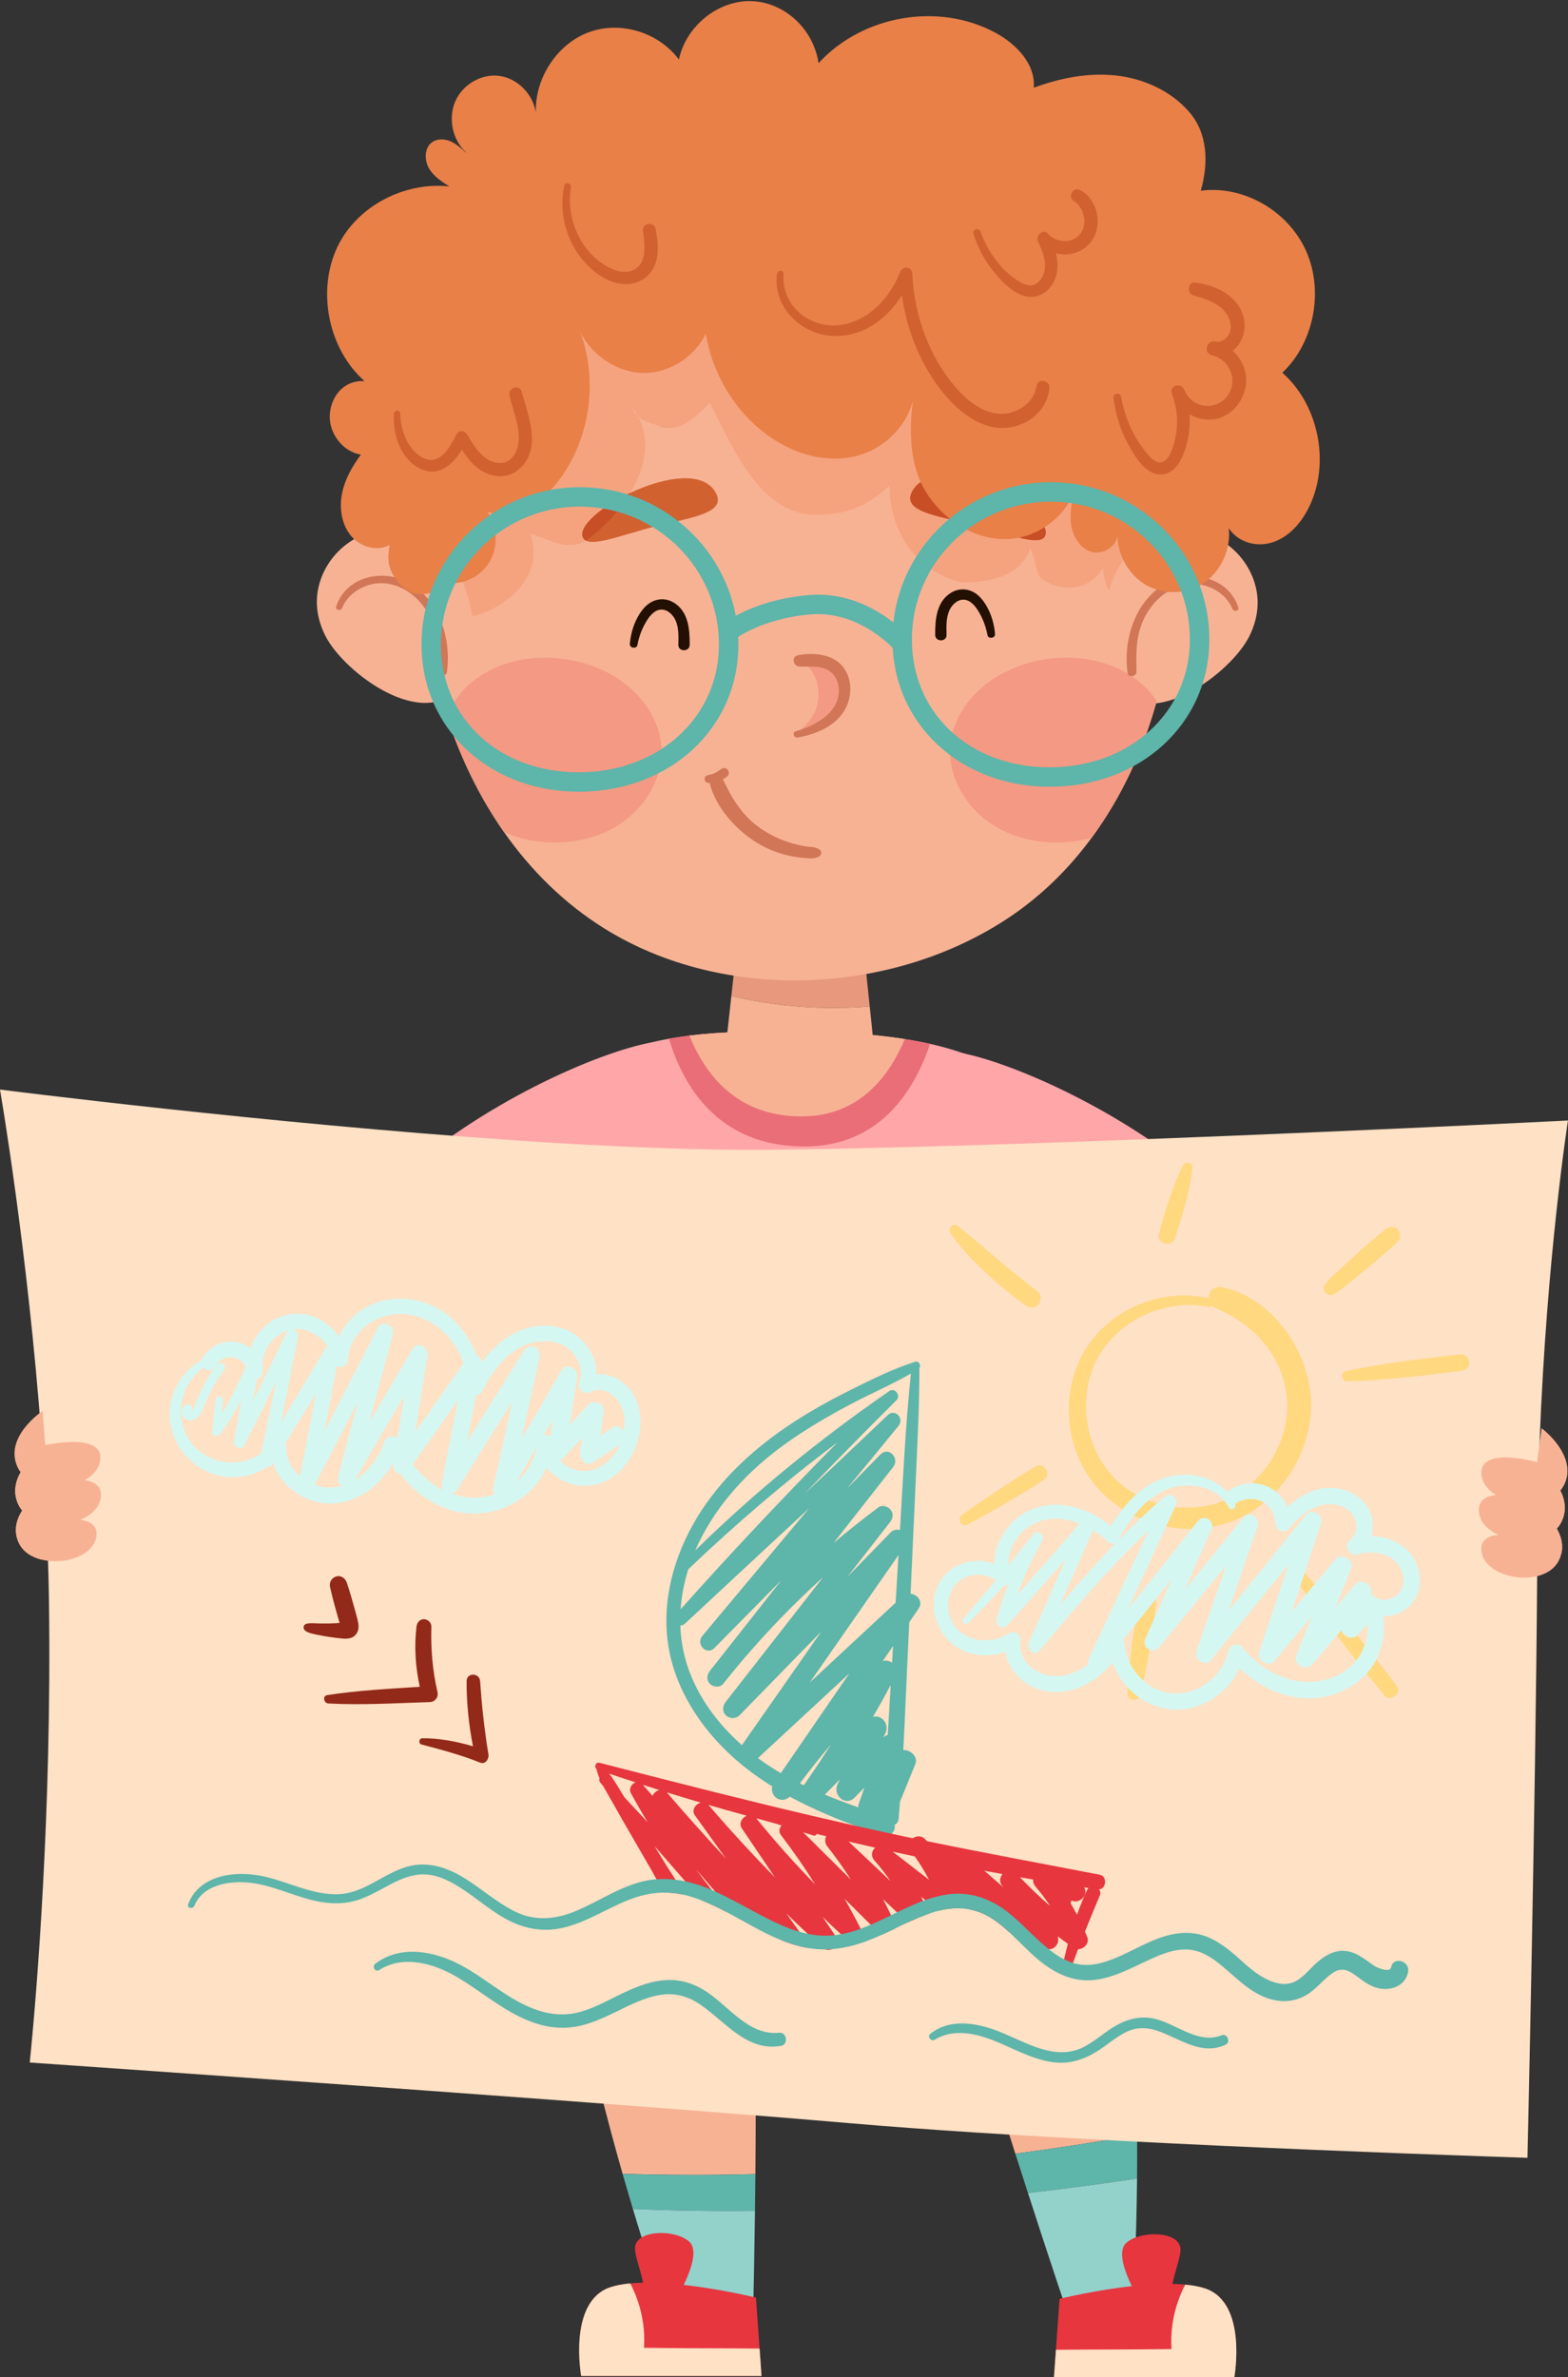 <?xml version="1.0" encoding="UTF-8"?><svg xmlns="http://www.w3.org/2000/svg" xmlns:xlink="http://www.w3.org/1999/xlink" height="2401.1" preserveAspectRatio="xMidYMid meet" version="1.0" viewBox="0.0 -1.1 1584.1 2401.1" width="1584.1" zoomAndPan="magnify"><rect x="0.0" y="-1.1" width="1584.1" height="2401.1" fill="#333333" stroke="none"/><defs><clipPath id="a"><path d="M 0 1099 L 1584.051 1099 L 1584.051 2179 L 0 2179 Z M 0 1099"/></clipPath></defs><g><g><path d="M 878.652 1015.449 L 872.27 954.25 L 743.93 958.629 L 738.848 1004.988 C 785.449 1015.84 832.051 1019.32 878.652 1015.449" fill="#e8987c"/></g><g><path d="M 1168.609 706.98 C 1154.629 757.344 1132.762 804.473 1102.898 845.031 C 1079.898 876.309 1052.141 903.684 1019.582 925.457 C 902.176 1004.055 732.152 1012.164 611.023 936.98 C 570.121 911.57 536.285 877.984 509.215 839.387 C 484.301 803.879 465.176 764.152 451.492 722.527 C 440.41 689.023 432.957 654.305 428.836 619.68 C 418.98 536.074 427.953 448.676 456.25 369.773 C 511.273 216.184 647.559 151.059 804.289 147.129 C 879.027 145.223 954.941 160.715 1017.52 203.43 C 1167.238 305.629 1218.68 526.652 1168.609 706.98" fill="#f7b294"/></g><g><path d="M 588.988 542.035 C 577.297 518.324 697.668 453.977 722.605 495.703 C 735.48 517.238 699.027 521.359 662.562 530.434 C 628.395 538.945 594.645 553.508 588.988 542.035" fill="#d16230"/></g><g><path d="M 1055.801 540.363 C 1067.492 516.656 947.121 452.297 922.18 494.023 C 909.309 515.566 945.762 519.676 982.227 528.758 C 1016.391 537.266 1050.141 551.832 1055.801 540.363" fill="#d16230"/></g><g><path d="M 1071.57 1622.48 C 1063.82 1767.59 900.613 1758.91 791.5 1758.91 C 726.523 1758.91 656.883 1753.219 597.594 1724.441 C 548.504 1700.602 541.102 1623.121 540.707 1603.699 C 539.434 1541.07 557.676 1298.961 549.438 1252.719 C 537.617 1186.32 534.332 1114.859 599.066 1075.531 C 622.262 1061.461 648.547 1053.02 675.863 1048.02 C 682.73 1046.801 689.594 1045.77 696.508 1044.879 C 729.66 1040.762 763.547 1040.672 794.836 1040.672 C 836.961 1040.672 877.566 1042.629 914.102 1048.41 C 922.879 1049.789 931.363 1051.41 939.602 1053.219 C 1016.148 1070.48 1069.07 1108.828 1069.07 1189.012 C 1069.07 1204.461 1067.25 1219.52 1063.82 1234.031 C 1062.301 1240.512 1060.879 1246.98 1059.559 1253.5 C 1041.609 1343.93 1072.801 1599.578 1071.57 1622.48" fill="#ffa6a9"/></g><g><path d="M 776.484 1680.461 L 540.836 1594.422 C 540.836 1594.422 520.344 1718.109 583.215 2010.57 C 642.121 2024.371 702.398 2032.809 763.02 2036.031 C 763.598 1896.672 776.484 1680.461 776.484 1680.461" fill="#e8987c"/></g><g><path d="M 628.992 2194.551 C 673.82 2195.891 718.543 2195.98 763.141 2194.828 C 763.527 2152.66 763.629 2108.352 763.129 2067.781 C 763.008 2057.789 762.977 2047.148 763.02 2036.031 C 702.398 2032.809 642.121 2024.371 583.215 2010.57 C 589.465 2039.648 596.527 2070.371 604.531 2102.84 C 612.449 2134.969 620.777 2165.809 628.992 2194.551" fill="#f7b294"/></g><g><path d="M 762.727 2231.922 C 762.887 2219.859 763.027 2207.441 763.141 2194.828 C 718.543 2195.98 673.82 2195.891 628.992 2194.551 C 632.492 2206.789 635.969 2218.609 639.391 2230.012 C 680.59 2231.762 721.703 2232.391 762.727 2231.922" fill="#5eb5aa"/></g><g><path d="M 639.391 2230.012 C 666.387 2319.98 689.672 2381.641 689.672 2381.641 L 759.789 2379.969 C 759.789 2379.969 761.652 2314.039 762.727 2231.922 C 721.703 2232.391 680.59 2231.762 639.391 2230.012" fill="#93d1cb"/></g><g><path d="M 1059.07 1488.488 L 856.645 1668.77 C 856.645 1668.77 940.492 1893.57 979.961 2025.121 C 1035.219 2016.512 1089.699 2003.441 1142.641 1985.949 C 1119.961 1642.309 1059.07 1488.488 1059.07 1488.488" fill="#e8987c"/></g><g><path d="M 1025.738 2174.18 C 1066.898 2168.789 1107.922 2162.43 1148.809 2155.141 C 1148.59 2115.031 1147.512 2069.75 1144.852 2022.191 C 1144.16 2009.879 1143.422 1997.809 1142.641 1985.949 C 1089.699 2003.441 1035.219 2016.512 979.961 2025.121 C 980.98 2028.52 981.98 2031.879 982.941 2035.16 C 996.027 2079.801 1011.32 2128.93 1025.738 2174.18" fill="#f7b294"/></g><g><path d="M 1148.809 2155.141 C 1107.922 2162.43 1066.898 2168.789 1025.738 2174.18 C 1030.109 2187.859 1034.391 2201.191 1038.512 2213.93 C 1075.32 2209.699 1112.059 2204.789 1148.719 2199.289 C 1148.852 2185.461 1148.898 2170.699 1148.809 2155.141" fill="#5eb5aa"/></g><g><path d="M 1038.512 2213.93 C 1060.379 2281.551 1077.648 2332.66 1077.648 2332.66 L 1145.172 2313.699 C 1145.172 2313.699 1148.059 2268.391 1148.719 2199.289 C 1112.059 2204.789 1075.32 2209.699 1038.512 2213.93" fill="#93d1cb"/></g><g><path d="M 1577.129 1536.711 C 1575.949 1538.961 1574.48 1541.02 1572.809 1542.84 C 1577.031 1550.391 1579.68 1559.32 1577.219 1568.68 C 1574.09 1561.961 1571.629 1556.281 1570.059 1552.551 C 1567.91 1551.961 1565.359 1551.18 1562.32 1550.289 C 1559.621 1549.512 1556.578 1548.578 1553.191 1547.602 C 1552.262 1547.301 1551.281 1547.012 1550.25 1546.66 C 1536.129 1542.398 1517.148 1536.512 1494.691 1529.352 C 1437.949 1511.309 1359.238 1485.32 1282.25 1457.75 C 1292.891 1399.691 1297.602 1340.398 1298.629 1280.871 C 1385.672 1342.75 1491.211 1417.199 1554.762 1461.238 C 1554.859 1461.289 1555.012 1461.379 1555.16 1461.48 C 1565.852 1468.891 1575.309 1475.41 1583.309 1480.852 C 1583.941 1486.738 1583.059 1492.922 1579.781 1499.191 C 1578.789 1501.059 1577.672 1502.77 1576.34 1504.289 C 1581.102 1513.762 1583.16 1525.09 1577.129 1536.711" fill="#f7b294"/></g><g><path d="M 1172.379 1190.559 C 1081.488 1124.59 1030.859 1237.48 1030.859 1237.48 C 1030.859 1237.48 928.336 1291.98 1055.172 1363.68 C 1102.09 1390.199 1190.949 1425.078 1282.238 1457.762 C 1292.91 1399.699 1297.609 1340.398 1298.621 1280.871 C 1244.672 1242.52 1197.789 1209 1172.379 1190.559" fill="#e8987c"/></g><g><path d="M 801.844 741.074 C 801.844 741.074 828.453 726.051 826.883 698.496 C 825.32 670.953 805.91 665.32 805.91 665.32 C 806.191 665.129 810.281 664.555 815.938 664.555 C 829.203 664.555 851.109 667.738 852.867 686.605 C 855.371 713.531 840.656 723.859 832.832 729.801 C 825.008 735.75 801.844 741.074 801.844 741.074" fill="#f49983"/></g><g><path d="M 839.988 663.48 C 829.578 658.844 816.922 658.492 805.883 660.789 C 799.25 662.176 801.23 671.707 807.414 672.082 C 817.426 672.691 828.137 670.617 837.191 676.164 C 844.648 680.727 847.996 689.711 847.48 698.172 C 846.145 720 822.484 732.223 804.18 737.457 C 800.047 738.633 801.812 744.551 805.934 743.805 C 825.469 740.27 846.059 731.73 855.074 712.734 C 863.363 695.266 858.863 671.891 839.988 663.48" fill="#d17656"/></g><g><path d="M 967.781 1061.73 C 894.961 1121.121 896.84 1268.98 824.016 1328.371 C 925.16 1370.621 1041.828 1415.809 1152.57 1436.59 C 1180.34 1357.141 1201.34 1277.328 1220.809 1195.852 C 1132.781 1118.922 1018.75 1070.621 967.781 1061.73" fill="#ffa6a9"/></g><g><path d="M 1278.301 1255.801 C 1261.441 1234.27 1241.859 1214.25 1220.809 1195.852 C 1201.34 1277.328 1180.34 1357.141 1152.57 1436.59 C 1167.469 1439.379 1182.281 1441.77 1196.922 1443.621 C 1230.66 1385.859 1259.641 1320.039 1278.301 1255.801" fill="#ea6e77"/></g><g><path d="M 349.305 1446.031 C 245.34 1483.301 137.352 1518.02 83.75 1534.398 C 71.785 1538.078 62.516 1540.828 56.633 1542.5 C 54.816 1546.762 51.824 1553.68 48.047 1561.77 C 46.234 1565.691 44.223 1569.859 42.016 1574.18 C 31.766 1571.672 23.039 1566.039 18.871 1557.012 C 13.328 1544.949 16.66 1533.621 22.402 1524.551 C 20.781 1522.629 19.457 1520.531 18.379 1518.219 C 12.934 1506.352 15.582 1495.121 20.832 1485.898 L 20.832 1485.852 C 25.59 1482.859 33.238 1477.762 43.293 1470.898 C 43.637 1470.648 44.027 1470.41 44.371 1470.16 C 50.598 1465.941 57.711 1461.039 65.555 1455.691 C 125.141 1414.449 227.438 1342.309 314.828 1280.281 C 320.516 1336.672 331.699 1392.328 349.305 1446.031" fill="#f7b294"/></g><g><path d="M 595.859 1227.461 C 595.859 1227.461 545.223 1114.578 454.332 1180.539 C 426.867 1200.48 374.301 1238.039 314.828 1280.27 C 320.535 1336.648 331.68 1392.32 349.285 1446.012 C 438.883 1413.84 525.453 1379.719 571.547 1353.66 C 698.379 1281.961 595.859 1227.461 595.859 1227.461" fill="#e8987c"/></g><g><path d="M 348.414 1245.789 C 367.078 1310.02 396.059 1375.84 429.801 1433.602 C 441.492 1432.129 453.309 1430.23 465.18 1428.141 C 434.559 1353.531 412.762 1275.48 395.062 1195.57 C 378.125 1211.238 362.34 1228 348.414 1245.789" fill="#ea6e77"/></g><g><path d="M 658.934 1051.711 C 605.844 1060.969 484.332 1112.98 395.062 1195.57 C 412.762 1275.48 434.559 1353.531 465.18 1428.141 C 578.57 1408.18 698.812 1361.75 802.699 1318.359 C 729.879 1258.961 731.754 1111.102 658.934 1051.711" fill="#ffa6a9"/></g><g><path d="M 680.535 607.457 C 673.848 603.434 665.871 603.105 658.891 606.543 C 652.266 609.797 647.445 616.223 644.023 622.582 C 639.551 630.883 637.152 639.914 636.316 649.273 C 635.93 653.625 643.211 654.652 643.992 650.309 C 645.496 641.973 648.508 633.992 652.852 626.719 C 656.098 621.273 661.109 614.812 668.043 614.602 C 674.531 614.414 680.059 620.016 682.516 625.559 C 685.891 633.176 685.469 641.996 685.285 650.133 C 685.121 657.52 696.742 657.539 696.781 650.133 C 696.863 634.422 695.488 616.441 680.535 607.457" fill="#231002"/></g><g><path d="M 961.035 597.453 C 967.723 593.43 975.699 593.098 982.68 596.531 C 989.305 599.793 994.125 606.223 997.547 612.574 C 1002.016 620.875 1004.418 629.91 1005.258 639.266 C 1005.645 643.613 998.359 644.645 997.578 640.309 C 996.074 631.961 993.062 623.992 988.719 616.707 C 985.473 611.266 980.461 604.801 973.527 604.59 C 967.039 604.402 961.512 610 959.055 615.555 C 955.68 623.172 956.102 631.996 956.285 640.121 C 956.449 647.516 944.828 647.523 944.793 640.121 C 944.707 624.41 946.086 606.434 961.035 597.453" fill="#231002"/></g><g><path d="M 1064.809 2400 L 1246.988 2400 C 1246.988 2400 1260.578 2325.121 1217.859 2310.449 C 1212.031 2308.441 1205.059 2307.168 1197.41 2306.48 C 1193.289 2306.039 1188.98 2305.84 1184.512 2305.738 C 1186.82 2293.039 1193.73 2276.52 1192.512 2269.16 C 1189.66 2251.949 1151.172 2251.852 1137.629 2264.551 C 1128.559 2273.031 1136.898 2294.559 1143.422 2308 C 1105.461 2312.219 1070.449 2320.801 1070.449 2320.801 L 1066.77 2372.289 L 1064.809 2400" fill="#e7363e"/></g><g><path d="M 1064.809 2400 L 1246.988 2400 C 1246.988 2400 1260.578 2325.121 1217.859 2310.449 C 1212.031 2308.441 1205.059 2307.168 1197.41 2306.48 C 1187.02 2326.391 1182.012 2349.148 1183.531 2371.559 C 1144.602 2372.102 1105.711 2371.898 1066.77 2372.289 L 1064.809 2400" fill="#ffe1c5"/></g><g><path d="M 769.34 2398.75 L 587.152 2398.75 C 587.152 2398.75 573.57 2323.859 616.281 2309.199 C 622.117 2307.191 629.082 2305.918 636.734 2305.23 C 640.852 2304.789 645.168 2304.59 649.633 2304.488 C 647.324 2291.789 640.41 2275.262 641.637 2267.91 C 644.48 2250.699 682.98 2250.602 696.512 2263.301 C 705.586 2271.781 697.25 2293.309 690.727 2306.75 C 728.684 2310.969 763.699 2319.551 763.699 2319.551 L 767.379 2371.039 L 769.34 2398.75" fill="#e7363e"/></g><g><path d="M 769.34 2398.75 L 587.152 2398.75 C 587.152 2398.75 573.57 2323.859 616.281 2309.199 C 622.117 2307.191 629.082 2305.918 636.734 2305.23 C 647.129 2325.141 652.133 2347.891 650.613 2370.301 C 689.551 2370.84 728.438 2370.648 767.379 2371.039 L 769.34 2398.75" fill="#ffe1c5"/></g><g><path d="M 528.699 1914.129 C 530.812 1931.66 533.117 1949.16 535.852 1966.602 C 623.93 1978.91 718.773 1983.809 806.754 1971.109 C 807.406 1959.238 808.25 1947.039 809.172 1934.711 C 715.156 1939.359 621.242 1933.449 528.699 1914.129" fill="#5eb5aa"/></g><g><path d="M 878.152 1929.41 C 879.953 1943.059 881.754 1956.629 883.547 1969.879 C 975.008 1961.199 1069.852 1937.172 1153.469 1898.719 C 1151.988 1891.352 1150.539 1883.898 1149.07 1876.5 C 1059.75 1901.602 969.055 1920.09 878.152 1929.41" fill="#5eb5aa"/></g><g><path d="M 1106.051 1653.281 C 1104.82 1646.711 1103.539 1640.09 1102.32 1633.469 C 1090.109 1569.52 1077.898 1505.672 1065.34 1442.801 C 1017.77 1442.449 970.254 1443.09 922.73 1444.461 C 919.496 1444.559 916.258 1444.66 913.07 1444.762 C 870.652 1446.078 828.281 1448.039 785.961 1450.641 C 780.859 1450.891 775.758 1451.23 770.656 1451.578 C 761.637 1452.109 752.66 1452.699 743.684 1453.289 C 740.254 1453.539 736.77 1453.781 733.34 1454.031 C 703.324 1456.141 673.312 1458.488 643.301 1461.141 C 638.055 1461.578 632.758 1462.02 627.508 1462.512 C 598.773 1465.059 570.082 1467.859 541.395 1470.801 C 531.535 1525.629 524.77 1581.039 521.141 1636.648 C 520.797 1641.512 520.504 1646.359 520.211 1651.27 C 515.309 1738.922 518.211 1827 528.699 1914.129 C 621.242 1933.449 715.156 1939.359 809.172 1934.711 C 811.492 1903.59 814.34 1871.559 816.168 1841.25 C 816.363 1838.551 816.512 1835.809 816.656 1833.109 C 832.105 1831.879 849.465 1830.898 864.965 1829.68 C 865.355 1832.57 865.746 1835.461 866.141 1838.359 C 870.133 1868.121 874.145 1899.051 878.152 1929.41 C 969.055 1920.09 1059.75 1901.602 1149.07 1876.5 C 1134.461 1802.852 1120.262 1728.059 1106.051 1653.281" fill="#93d1cb"/></g><g><path d="M 1007.922 1821.98 C 985.551 1826.051 962.895 1828.738 940.289 1831.34 C 915.621 1834.191 890.906 1836.539 866.141 1838.359 C 849.516 1839.578 832.84 1840.559 816.168 1841.25 C 776.594 1843.012 736.969 1843.262 697.344 1841.789 C 692.684 1841.59 692.684 1834.68 697.344 1834.578 C 741.281 1833.551 785.223 1831.488 829.113 1828.551 C 824.996 1816.191 822.738 1802.852 819.844 1790.25 C 816.512 1775.539 813.324 1760.73 810.281 1745.961 C 807.586 1732.82 805.035 1719.629 802.633 1706.441 C 794.785 1702.711 788.215 1695.012 782.867 1688.34 C 777.426 1681.531 772.668 1674.172 768.746 1666.371 C 753.25 1635.969 747.461 1601.289 742.215 1567.898 C 736.43 1530.68 731.719 1491.84 733.34 1454.031 C 736.77 1453.781 740.254 1453.539 743.684 1453.289 C 746.188 1475.648 747.707 1498.16 750.402 1520.531 C 753.395 1545.391 757.367 1570.16 762.172 1594.672 C 765.805 1613.359 770.168 1632.141 777.621 1649.648 C 781.398 1658.48 786.008 1667.059 791.648 1674.809 C 793.707 1677.699 796.062 1680.148 798.465 1682.602 C 792.871 1650.289 787.969 1617.82 783.852 1585.262 C 780.465 1558.43 777.523 1531.512 775.023 1504.59 C 773.453 1486.98 771.641 1469.281 770.656 1451.578 C 775.758 1451.23 780.859 1450.891 785.961 1450.641 C 787.48 1472.172 788.461 1493.801 790.273 1515.281 C 794.785 1568.98 801.602 1622.48 810.332 1675.641 C 814.746 1702.371 819.504 1729 824.797 1755.531 C 827.445 1768.82 830.191 1782.059 833.086 1795.25 C 835.441 1805.988 838.43 1816.879 840.051 1827.809 C 844.121 1827.57 848.191 1827.32 852.262 1827.031 C 903.902 1823.199 954.953 1816.09 1006.301 1809.91 C 1013.211 1809.078 1014.629 1820.75 1007.922 1821.98" fill="#74bab1"/></g><g><path d="M 643.301 1461.141 C 638.445 1476.051 633.051 1490.809 627.02 1505.371 C 604.363 1560.441 569.152 1616.012 520.211 1651.27 C 520.504 1646.359 520.797 1641.512 521.141 1636.648 C 575.184 1592.57 604.852 1528.031 627.508 1462.512 C 632.758 1462.02 638.055 1461.578 643.301 1461.141" fill="#74bab1"/></g><g><path d="M 1106.051 1653.281 C 1102.27 1651.559 1098.488 1649.75 1094.77 1647.879 C 1010.609 1605.461 955.836 1526.41 913.07 1444.762 C 916.258 1444.66 919.496 1444.559 922.73 1444.461 C 931.168 1459.129 939.945 1473.539 949.262 1487.672 C 976.773 1529.449 1008.898 1568.98 1048.52 1599.82 C 1065.441 1612.969 1083.391 1624.25 1102.32 1633.469 C 1103.539 1640.09 1104.82 1646.711 1106.051 1653.281" fill="#74bab1"/></g><g><path d="M 828.582 857.578 C 824.992 853.941 818.195 854.512 813.355 853.66 C 807.836 852.691 802.402 851.469 797.066 849.75 C 786.18 846.23 775.691 840.941 766.426 834.23 C 749.223 821.77 739.035 804.641 730.285 785.84 C 731.555 785.211 732.797 784.52 733.938 783.68 C 734.98 782.91 735.797 782.102 736.152 780.801 C 736.473 779.641 736.328 778.102 735.668 777.078 C 735.004 776.051 734.012 775.141 732.781 774.859 C 731.594 774.59 730.086 774.59 729.062 775.352 C 726.805 777.012 724.445 778.578 721.906 779.789 C 721.656 779.91 721.402 780.02 721.148 780.129 C 721.055 780.172 720.961 780.211 720.863 780.25 C 720.195 780.512 719.52 780.75 718.84 780.961 C 717.48 781.398 716.094 781.73 714.691 781.98 C 712.785 782.328 711.656 784.512 711.891 786.27 C 712.137 788.09 713.781 789.77 715.73 789.66 C 716.105 789.641 716.477 789.559 716.852 789.531 C 722.551 812.359 739.75 832.641 758.562 846.059 C 768.887 853.422 780.492 858.84 792.742 862.102 C 798.941 863.738 805.363 864.922 811.762 865.441 C 816.918 865.859 824.672 866.949 828.582 863 C 830.047 861.52 830.039 859.07 828.582 857.578" fill="#d17656"/></g><g><path d="M 939.602 1053.219 C 923.32 1101.77 888.16 1156.891 812.539 1156.891 C 723.188 1156.891 688.859 1092.059 675.863 1048.02 C 682.73 1046.801 689.594 1045.77 696.508 1044.879 C 729.66 1040.762 763.547 1040.672 794.836 1040.672 C 836.961 1040.672 877.566 1042.629 914.102 1048.41 C 922.879 1049.789 931.363 1051.41 939.602 1053.219" fill="#ea6e77"/></g><g><path d="M 794.836 1040.672 C 836.961 1040.672 877.566 1042.629 914.102 1048.41 C 897.281 1088.379 866.383 1126.539 809.598 1126.539 C 743.93 1126.539 712.004 1083.531 696.508 1044.879 C 729.66 1040.762 763.547 1040.672 794.836 1040.672" fill="#f7b294"/></g><g><path d="M 738.848 1004.988 L 733.914 1050.031 L 882.914 1056.289 L 878.652 1015.449 C 832.051 1019.32 785.449 1015.84 738.848 1004.988" fill="#f7b294"/></g><g><path d="M 568.629 1274.281 C 567.336 1281.781 566.191 1289.309 564.957 1296.828 C 563.867 1290.059 562.586 1283.328 560.641 1276.738 C 559.496 1272.859 553.238 1273.449 553.414 1277.711 C 553.781 1286.648 554.77 1295.52 555.457 1304.441 C 555.801 1308.922 556.336 1313.391 556.699 1317.871 C 557.078 1322.488 557.262 1327.051 558.191 1331.59 C 558.328 1332.27 558.672 1332.84 559.098 1333.352 C 556.539 1350.191 554.094 1367.051 551.84 1383.941 C 549.387 1402.309 547.094 1420.699 544.961 1439.102 C 542.789 1457.82 540.219 1476.711 539.887 1495.57 C 539.785 1501.281 549.195 1502.879 550.121 1496.949 C 552.93 1479.012 554.027 1460.781 555.684 1442.711 C 557.371 1424.301 559.219 1405.91 561.223 1387.539 C 565.285 1350.309 569.898 1313.141 575.129 1276.07 C 575.723 1271.871 569.371 1269.949 568.629 1274.281" fill="#f48e95"/></g><g><path d="M 1061.07 1425.238 C 1059.148 1416.512 1057.23 1407.789 1055.301 1399.059 C 1051.199 1380.43 1047.09 1361.789 1042.98 1343.148 C 1040.789 1333.191 1038.59 1323.23 1036.371 1313.27 C 1037.488 1312.578 1038.301 1311.422 1038.262 1309.629 C 1038.012 1300.449 1037.559 1291.281 1037.238 1282.102 C 1036.922 1272.871 1036.898 1263.719 1035.859 1254.551 C 1035.371 1250.199 1029.66 1250.238 1029.121 1254.551 C 1028.172 1262.141 1028.078 1269.691 1028.141 1277.301 C 1024.648 1262.461 1021.051 1247.648 1017.148 1232.91 C 1016.039 1228.73 1010.109 1230.559 1010.789 1234.66 C 1016.891 1271.578 1024.59 1308.219 1032.23 1344.852 C 1036.039 1363.148 1039.859 1381.449 1043.672 1399.75 C 1045.5 1408.5 1047.32 1417.25 1049.148 1426 C 1051.09 1435.328 1052.301 1445.578 1055.73 1454.469 C 1057.781 1459.77 1066.77 1459.629 1066.422 1453.02 C 1065.922 1443.738 1063.07 1434.301 1061.07 1425.238" fill="#f48e95"/></g><g><path d="M 539.566 1449.039 L 532.887 1498.289 C 532.887 1498.289 636.395 1485.77 772.457 1476.59 C 908.516 1467.41 1072.961 1467.41 1072.961 1467.41 L 1064.609 1433.18 C 1064.609 1433.18 976.051 1423.5 798.332 1429.012 C 609.684 1434.852 539.566 1449.039 539.566 1449.039" fill="#5eb5aa"/></g><g><path d="M 455.266 372.547 C 455.27 372.531 455.277 372.52 455.281 372.504 C 455.277 372.52 455.27 372.531 455.266 372.547 M 455.426 372.09 C 455.438 372.062 455.445 372.035 455.453 372.02 C 455.445 372.035 455.434 372.062 455.426 372.09 M 455.59 371.621 C 455.617 371.551 455.641 371.48 455.664 371.414 C 455.641 371.48 455.617 371.551 455.59 371.621 M 455.754 371.164 C 455.789 371.066 455.824 370.969 455.859 370.875 C 455.824 370.969 455.789 371.066 455.754 371.164 M 455.918 370.707 C 455.949 370.609 455.98 370.527 456.012 370.445 C 455.98 370.527 455.949 370.609 455.918 370.707 M 456.086 370.238 C 456.141 370.086 456.195 369.934 456.25 369.781 C 456.195 369.934 456.141 370.086 456.086 370.238 M 456.41 369.324 C 511.539 216.066 647.711 151.059 804.289 147.133 C 808.332 147.035 812.379 146.98 816.43 146.98 C 812.383 146.98 808.328 147.035 804.289 147.133 C 647.711 151.059 511.539 216.066 456.41 369.324 M 1028.879 211.559 L 1028.867 211.559 L 1028.879 211.559 M 1028.16 211.02 C 1028.148 211.02 1028.16 211.02 1028.148 211.004 L 1028.16 211.02 M 1027.809 210.758 C 1027.797 210.758 1027.777 210.742 1027.77 210.73 C 1027.789 210.742 1027.789 210.742 1027.809 210.758 M 1027.078 210.219 C 1027.066 210.219 1027.066 210.219 1027.059 210.203 L 1027.078 210.219 M 1026.727 209.969 C 1026.707 209.957 1026.699 209.941 1026.68 209.926 C 1026.699 209.941 1026.719 209.957 1026.727 209.969 M 1026.348 209.691 C 1026.34 209.68 1026.34 209.68 1026.316 209.664 C 1026.328 209.664 1026.348 209.68 1026.348 209.691 M 1025.988 209.418 L 1025.98 209.418 L 1025.988 209.418 M 1025.648 209.168 C 1025.629 209.168 1025.609 209.141 1025.586 209.125 C 1025.609 209.141 1025.641 209.168 1025.648 209.168 M 1025.277 208.906 C 1025.258 208.891 1025.227 208.879 1025.219 208.863 C 1025.238 208.879 1025.246 208.891 1025.277 208.906 M 1024.887 208.629 L 1024.879 208.613 L 1024.887 208.629 M 1024.559 208.379 C 1024.539 208.367 1024.527 208.352 1024.5 208.34 C 1024.52 208.352 1024.539 208.367 1024.559 208.379 M 1024.188 208.117 C 1024.16 208.09 1024.148 208.09 1024.117 208.062 C 1024.137 208.09 1024.168 208.102 1024.188 208.117 M 1023.797 207.84 C 1023.789 207.828 1023.777 207.812 1023.77 207.812 C 1023.777 207.812 1023.797 207.828 1023.797 207.84 M 1023.457 207.59 C 1023.438 207.578 1023.43 207.562 1023.406 207.551 C 1023.43 207.562 1023.449 207.578 1023.457 207.59 M 1023.098 207.328 C 1023.078 207.316 1023.039 207.289 1023.02 207.273 C 1023.059 207.301 1023.066 207.316 1023.098 207.328 M 1022.719 207.066 C 1022.699 207.051 1022.668 207.023 1022.648 207.012 C 1022.668 207.023 1022.688 207.039 1022.719 207.066 M 1022.359 206.805 C 1022.348 206.789 1022.328 206.789 1022.309 206.777 C 1022.34 206.789 1022.34 206.789 1022.359 206.805 M 1022 206.555 C 1021.98 206.543 1021.949 206.512 1021.93 206.5 C 1021.949 206.512 1021.98 206.543 1022 206.555 M 1021.617 206.277 C 1021.59 206.266 1021.57 206.25 1021.547 206.238 C 1021.57 206.25 1021.598 206.266 1021.617 206.277 M 1021.238 206.016 C 1021.227 206.004 1021.219 206.004 1021.199 205.988 C 1021.211 206.004 1021.227 206.004 1021.238 206.016 M 1020.898 205.781 C 1020.867 205.754 1020.848 205.738 1020.828 205.727 C 1020.848 205.738 1020.879 205.766 1020.898 205.781 M 1020.52 205.504 C 1020.488 205.492 1020.469 205.477 1020.438 205.449 C 1020.469 205.477 1020.5 205.492 1020.52 205.504 M 1020.129 205.242 C 1020.109 205.227 1020.098 205.215 1020.078 205.199 C 1020.098 205.215 1020.109 205.227 1020.129 205.242 M 1019.777 204.992 C 1019.758 204.98 1019.746 204.965 1019.73 204.965 C 1019.746 204.98 1019.758 204.98 1019.777 204.992 M 1019.418 204.746 C 1019.387 204.715 1019.359 204.703 1019.328 204.688 C 1019.367 204.703 1019.387 204.715 1019.418 204.746 M 1019.02 204.469 C 1019.008 204.453 1018.977 204.441 1018.957 204.426 C 1018.988 204.441 1019 204.453 1019.02 204.469 M 1018.66 204.219 C 1018.648 204.207 1018.637 204.207 1018.617 204.191 C 1018.629 204.207 1018.66 204.219 1018.66 204.219 M 1018.297 203.969 C 1018.277 203.957 1018.258 203.941 1018.23 203.93 C 1018.25 203.941 1018.277 203.957 1018.297 203.969 M 1017.918 203.707 C 1017.891 203.695 1017.879 203.68 1017.848 203.668 C 1017.867 203.68 1017.891 203.695 1017.918 203.707 M 1017.52 203.43 C 1017.34 203.309 1017.16 203.195 1016.977 203.07 C 1017.16 203.195 1017.34 203.309 1017.52 203.43" fill="#ccc"/></g><g><path d="M 458.496 623.309 C 448.027 623.309 438.137 621.637 428.734 618.707 C 419.176 536.367 427.855 450.422 455.266 372.547 C 455.27 372.531 455.277 372.52 455.281 372.504 C 455.328 372.367 455.379 372.227 455.426 372.09 C 455.434 372.062 455.445 372.035 455.453 372.02 C 455.5 371.883 455.547 371.758 455.59 371.621 C 455.617 371.551 455.641 371.48 455.664 371.414 C 455.695 371.328 455.727 371.246 455.754 371.164 C 455.789 371.066 455.824 370.969 455.859 370.875 C 455.879 370.816 455.898 370.762 455.918 370.707 C 455.949 370.609 455.98 370.527 456.012 370.445 C 456.035 370.375 456.062 370.309 456.086 370.238 C 456.141 370.086 456.195 369.934 456.25 369.781 C 456.301 369.629 456.355 369.477 456.41 369.324 C 511.539 216.066 647.711 151.059 804.289 147.133 C 808.328 147.035 812.383 146.98 816.43 146.98 C 886.984 146.98 957.895 162.934 1016.977 203.07 C 1017.16 203.195 1017.34 203.309 1017.52 203.43 C 1017.629 203.516 1017.738 203.582 1017.848 203.668 C 1017.879 203.68 1017.891 203.695 1017.918 203.707 C 1018.02 203.777 1018.117 203.848 1018.23 203.93 C 1018.258 203.941 1018.277 203.957 1018.297 203.969 C 1018.41 204.055 1018.508 204.121 1018.617 204.191 C 1018.637 204.207 1018.648 204.207 1018.66 204.219 C 1018.77 204.289 1018.859 204.355 1018.957 204.426 C 1018.977 204.441 1019.008 204.453 1019.02 204.469 C 1019.117 204.535 1019.227 204.621 1019.328 204.688 C 1019.359 204.703 1019.387 204.715 1019.418 204.746 C 1019.52 204.812 1019.629 204.883 1019.73 204.965 C 1019.746 204.965 1019.758 204.98 1019.777 204.992 C 1019.867 205.062 1019.988 205.133 1020.078 205.199 C 1020.098 205.215 1020.109 205.227 1020.129 205.242 C 1020.23 205.312 1020.34 205.379 1020.438 205.449 C 1020.469 205.477 1020.488 205.492 1020.52 205.504 C 1020.629 205.586 1020.719 205.656 1020.828 205.727 C 1020.848 205.738 1020.867 205.754 1020.898 205.781 C 1021 205.852 1021.098 205.918 1021.199 205.988 C 1021.219 206.004 1021.227 206.004 1021.238 206.016 C 1021.34 206.086 1021.449 206.152 1021.547 206.238 C 1021.57 206.25 1021.59 206.266 1021.617 206.277 C 1021.73 206.363 1021.82 206.418 1021.93 206.5 C 1021.949 206.512 1021.98 206.543 1022 206.555 C 1022.098 206.625 1022.219 206.707 1022.309 206.777 C 1022.328 206.789 1022.348 206.789 1022.359 206.805 C 1022.457 206.871 1022.559 206.941 1022.648 207.012 C 1022.668 207.023 1022.699 207.051 1022.719 207.066 C 1022.816 207.137 1022.93 207.203 1023.02 207.273 C 1023.039 207.289 1023.078 207.316 1023.098 207.328 C 1023.199 207.398 1023.309 207.48 1023.406 207.551 C 1023.43 207.562 1023.438 207.578 1023.457 207.59 C 1023.57 207.676 1023.66 207.73 1023.77 207.812 C 1023.777 207.812 1023.789 207.828 1023.797 207.84 C 1023.91 207.91 1024.008 207.992 1024.117 208.062 C 1024.148 208.09 1024.16 208.09 1024.188 208.117 C 1024.297 208.188 1024.387 208.27 1024.5 208.34 C 1024.527 208.352 1024.539 208.367 1024.559 208.379 C 1024.668 208.461 1024.77 208.531 1024.879 208.613 L 1024.887 208.629 C 1024.996 208.699 1025.109 208.781 1025.219 208.863 C 1025.227 208.879 1025.258 208.891 1025.277 208.906 C 1025.379 208.973 1025.488 209.059 1025.586 209.125 C 1025.609 209.141 1025.629 209.168 1025.648 209.168 C 1025.758 209.25 1025.859 209.332 1025.98 209.418 L 1025.988 209.418 C 1026.109 209.5 1026.207 209.582 1026.316 209.664 C 1026.34 209.68 1026.34 209.68 1026.348 209.691 C 1026.469 209.777 1026.566 209.844 1026.68 209.926 C 1026.699 209.941 1026.707 209.957 1026.727 209.969 C 1026.84 210.051 1026.949 210.121 1027.059 210.203 C 1027.066 210.219 1027.066 210.219 1027.078 210.219 C 1027.309 210.398 1027.539 210.562 1027.77 210.73 C 1027.777 210.742 1027.797 210.758 1027.809 210.758 C 1027.918 210.84 1028.039 210.922 1028.148 211.004 C 1028.16 211.02 1028.148 211.02 1028.16 211.02 C 1028.398 211.199 1028.629 211.379 1028.867 211.559 L 1028.879 211.559 C 1125.609 283.918 1178.34 407.57 1186.129 534.832 C 1162.219 537.75 1140.238 552.082 1128.68 575.055 C 1125.609 581.152 1122.699 588.16 1120.168 595.734 C 1116.676 587.98 1114.379 579.699 1114.379 572.582 C 1106.09 586.402 1093.129 592.43 1079.879 592.43 C 1069.617 592.43 1059.188 588.809 1050.629 582.379 C 1045.719 572.582 1045.719 562.766 1040.82 552.969 C 1031.008 582.379 996.684 587.289 972.164 587.289 C 928.027 577.488 898.602 538.246 898.602 489.207 C 878.988 508.832 854.465 518.633 829.945 518.633 C 827.938 518.797 825.973 518.883 824.031 518.883 C 769.105 518.883 740.84 453.211 717.152 405.844 C 704.41 418.586 691.676 431.316 675.746 431.316 C 673.285 431.316 670.738 431.016 668.113 430.363 C 660.996 426.797 651.309 425.805 644.648 419.914 C 657.824 444.406 651.496 472.23 636.82 496.711 C 607.398 510.574 583.469 530.836 588.992 542.035 C 589.625 543.32 590.617 544.285 591.922 544.949 C 586.578 548.266 581.238 549.523 575.898 549.523 C 562.5 549.523 549.102 541.605 535.707 538.246 C 550.418 577.488 516.086 611.809 476.859 621.621 C 470.539 622.77 464.426 623.309 458.496 623.309 M 952.586 480.277 C 939.152 480.277 928.035 484.23 922.18 494.027 C 909.305 515.578 945.758 519.684 982.223 528.766 C 1007.41 535.027 1032.367 544.59 1046.02 544.59 C 1050.879 544.59 1054.309 543.375 1055.797 540.359 C 1064.738 522.227 996.363 480.277 952.586 480.277 M 638.688 410.75 C 640.035 414.785 642.133 417.676 644.648 419.914 C 642.973 416.789 641.016 413.734 638.688 410.75" fill="#f5a37f"/></g><g><path d="M 591.922 544.945 C 590.617 544.27 589.629 543.312 588.992 542.027 C 583.473 530.828 607.402 510.57 636.82 496.699 C 625.848 514.996 610.203 531.414 594.555 543.148 C 593.68 543.801 592.801 544.41 591.922 544.945" fill="#c84e26"/></g><g><path d="M 1046.016 544.602 C 1032.367 544.602 1007.406 535.035 982.223 528.758 C 945.758 519.68 909.305 515.57 922.18 494.027 C 928.035 484.23 939.152 480.285 952.586 480.285 C 996.359 480.285 1064.738 522.223 1055.797 540.371 C 1054.309 543.375 1050.879 544.602 1046.016 544.602" fill="#c84e26"/></g><g><path d="M 560.695 849.902 C 542.93 849.902 525.133 846.367 509.215 839.387 C 484.301 803.883 465.176 764.148 451.492 722.52 C 453.652 716.883 456.449 711.438 459.879 706.293 C 466.598 696.328 475.672 687.656 486.312 680.879 C 505.176 668.84 527.832 663.203 550.637 663.203 C 574.082 663.203 597.684 669.16 617.496 680.25 C 643.93 695.008 663.496 719.973 667.516 747.434 C 672.52 781.465 652.512 816.969 619.754 835.262 C 602.176 845.074 581.461 849.902 560.695 849.902" fill="#f49983"/></g><g><path d="M 328.773 641.23 C 347.531 678.301 428.395 738.727 465.547 691.66 C 489.488 661.324 477.785 605.621 461.977 574.207 C 443.516 537.516 398.504 522.891 361.438 541.535 C 341.676 551.484 326.82 570.117 321.832 591.711 C 317.812 609.113 321.109 626.074 328.773 641.23" fill="#f7b294"/></g><g><path d="M 412.766 587.348 C 386.656 572.934 349.82 581.082 339.672 611.379 C 338.395 615.203 344.145 616.582 345.582 613.016 C 350.48 600.887 362.094 592.371 374.559 589.23 C 387.535 585.945 400.855 589.117 411.953 596.316 C 423.852 604.027 432.68 615.965 437.543 629.191 C 443.242 644.703 442.906 660.219 442.473 676.461 C 442.336 681.504 450.766 682.895 451.5 677.68 C 456.223 644.188 443.723 604.453 412.766 587.348" fill="#d17656"/></g><g><path d="M 1261.883 642.055 C 1243.121 679.133 1162.266 739.562 1125.113 692.484 C 1101.176 662.152 1112.875 606.465 1128.684 575.039 C 1147.145 538.355 1192.16 523.723 1229.227 542.371 C 1248.988 552.316 1263.84 570.941 1268.824 592.547 C 1272.84 609.941 1269.547 626.906 1261.883 642.055" fill="#f7b294"/></g><g><path d="M 1177.887 588.184 C 1204.004 573.766 1240.832 581.922 1250.984 612.215 C 1252.262 616.027 1246.512 617.414 1245.078 613.84 C 1240.172 601.719 1228.562 593.203 1216.105 590.055 C 1203.121 586.785 1189.797 589.953 1178.707 597.148 C 1166.82 604.855 1157.98 616.789 1153.117 630.031 C 1147.414 645.535 1147.75 661.055 1148.188 677.289 C 1148.32 682.34 1139.895 683.73 1139.156 678.508 C 1134.43 645.02 1146.934 605.281 1177.887 588.184" fill="#d17656"/></g><g><path d="M 1067.289 849.883 C 1046.562 849.883 1025.902 845.066 1008.352 835.262 C 975.59 816.969 955.582 781.465 960.582 747.434 C 964.605 719.973 984.172 695.008 1010.602 680.25 C 1030.414 669.16 1054.023 663.203 1077.465 663.203 C 1089.855 663.203 1102.195 664.863 1113.906 668.316 C 1116.035 677.301 1119.637 685.559 1125.113 692.492 C 1134.77 704.738 1147.395 709.711 1161.109 709.711 C 1163.379 709.711 1165.656 709.574 1167.949 709.316 C 1153.949 758.801 1132.309 805.098 1102.898 845.023 C 1091.414 848.25 1079.34 849.883 1067.289 849.883" fill="#f49983"/></g><g><path d="M 1161.105 709.711 C 1147.391 709.711 1134.77 704.75 1125.113 692.5 C 1119.641 685.562 1116.031 677.309 1113.895 668.32 C 1122.84 670.957 1131.414 674.633 1139.371 679.391 C 1139.965 681.07 1141.527 681.824 1143.164 681.824 C 1143.184 681.824 1143.195 681.824 1143.215 681.824 C 1153.234 688.441 1161.797 696.793 1168.172 706.289 C 1168.32 706.535 1168.457 706.734 1168.605 706.98 C 1168.383 707.758 1168.172 708.543 1167.949 709.316 C 1165.645 709.582 1163.371 709.711 1161.105 709.711" fill="#f49983"/></g><g><path d="M 1143.172 681.816 C 1141.535 681.816 1139.973 681.055 1139.371 679.387 C 1140.184 679.875 1140.996 680.371 1141.777 680.887 C 1142.273 681.191 1142.738 681.5 1143.227 681.816 C 1143.203 681.816 1143.195 681.816 1143.172 681.816" fill="#d56951"/></g><g><path d="M 452.16 587.695 C 469.062 589.754 486.758 580.555 495.215 565.285 C 503.676 550.031 502.406 529.594 492.133 515.578 C 517.129 525.75 545.117 508.523 562.234 487.113 C 596.535 444.238 605.473 381.293 584.543 330.027 C 594.449 355.527 621.445 374.375 648.016 375.523 C 674.582 376.656 701.125 360.504 713.047 335.945 C 719.461 375.641 741.285 412.434 772.594 436.363 C 798.422 456.094 831.852 467.105 863.219 459.965 C 894.59 452.809 922.129 424.863 924.051 391.719 C 918.285 425.848 917.113 465.59 934.918 494.934 C 952.723 524.277 985.156 544.922 1018.637 543.344 C 1052.129 541.785 1084.289 515.34 1089.156 481.062 C 1084.629 493.652 1081.137 510.453 1081.66 523.879 C 1082.18 537.293 1089.129 551.371 1101.367 555.875 C 1113.609 560.367 1129.816 550.68 1128.918 537.293 C 1128.359 558.527 1140.02 579.625 1158.008 589.902 C 1175.988 600.18 1199.488 599.18 1216.586 587.398 C 1233.699 575.637 1243.637 553.609 1241.398 532.496 C 1251.887 548.117 1272.379 552.535 1289.387 545.289 C 1306.398 538.031 1318.539 521.746 1325.547 504.164 C 1342.949 460.523 1330.238 406.016 1295.52 375.359 C 1327.496 345.148 1337.656 292.891 1319.445 252.27 C 1301.238 211.645 1256.098 185.863 1213.129 191.531 C 1221.086 163.691 1220.18 133.508 1201.379 111.922 C 1182.59 90.336 1155.02 78.129 1127.078 75.125 C 1099.137 72.121 1070.816 77.73 1044.367 87.539 C 1046.32 63.492 1026.559 43.309 1005.879 32.086 C 948.426 0.934 871.652 14.051 826.961 62.656 C 821.855 28.332 792.781 1.152 759.199 0.035 C 725.621 -1.07 693.082 25.094 685.867 59.004 C 665.18 31.32 626.57 19.676 594.727 31.5 C 562.879 43.309 540.262 77.688 541.332 112.629 C 538.516 93.973 522.941 78.172 504.848 75.613 C 486.75 73.035 467.625 83.914 460.047 101.082 C 452.469 118.266 457.055 140.309 470.797 152.75 C 469.898 153.574 471.531 152.145 470.629 152.973 C 465.734 148.496 460.707 143.945 454.641 141.441 C 448.57 138.953 441.148 138.879 435.969 142.988 C 428.703 148.762 428.625 160.672 433.301 168.812 C 437.98 176.957 446.086 182.242 453.895 187.203 C 407.629 182.066 357.426 208.406 338.961 252.535 C 320.496 296.676 332.969 352.523 368.281 383.84 C 349.438 382.516 335.328 396.738 333.289 416.133 C 331.246 435.539 345.938 455.207 364.617 458.094 C 355.809 469.918 348.25 483.168 345.445 497.805 C 342.637 512.441 345.137 528.695 354.535 540.031 C 363.93 551.371 380.852 556.316 393.625 549.352 C 391.078 563.855 391.875 573.16 400.613 584.793 C 405.852 591.773 413.18 597.516 421.633 598.812 C 430.09 600.105 448.59 595.719 452.16 587.695" fill="#e88048"/></g><g><path d="M 1047.203 388.555 C 1044.973 404.977 1029.363 415.891 1013.973 416.781 C 995.297 417.855 978.926 405.238 966.895 391.75 C 939.051 360.555 923.531 317.531 921.664 275.434 C 921.324 267.754 911.945 267.113 909.34 273.707 C 898.629 300.859 875.848 324.754 846.379 327.422 C 817.438 330.039 789.25 307.48 791.676 275.879 C 792.027 271.301 785.355 271.457 784.852 275.879 C 780.805 311.367 811.988 338.453 844.457 338.32 C 873.27 338.203 896.195 320.723 911.152 297.156 C 915.586 328.863 927.027 359.43 945.191 385.52 C 963.824 412.266 994.688 440.23 1029.051 428.402 C 1045.863 422.617 1058.57 409.008 1060.16 390.363 C 1060.812 382.797 1048.242 380.926 1047.203 388.555" fill="#d16230"/></g><g><path d="M 1256.902 370.668 C 1254.52 363.879 1250.531 357.852 1245.422 353.152 C 1254.352 346.23 1259.27 333.555 1256.742 321.27 C 1251.82 297.426 1228.301 287.023 1207.289 284.219 C 1199.969 283.234 1198.73 295.402 1205.582 297.309 C 1218.719 300.973 1234.168 305.543 1240.891 318.996 C 1243.719 324.66 1244.629 331.75 1241.102 337.32 C 1238.219 341.852 1233.121 345.074 1227.801 343.801 C 1219.082 341.867 1215.332 355.539 1224.102 357.684 C 1242.383 361.645 1251.75 383.785 1239.559 399.371 C 1227.723 414.5 1203.691 411.043 1196.539 392.746 C 1193.43 384.773 1180.789 388.137 1183.859 396.355 C 1188.66 409.188 1190.441 423.004 1188.23 436.641 C 1186.91 444.758 1182.281 467.613 1170.59 465.781 C 1164.941 464.887 1160.359 458.938 1156.941 454.703 C 1152.82 449.602 1149.199 444.07 1146.012 438.289 C 1139.352 426.238 1134.969 413.137 1132.621 399.488 C 1131.852 395.031 1124.332 396.008 1124.902 400.562 C 1127.031 417.551 1132.062 433.898 1140.34 448.781 C 1147.039 460.832 1157.742 478.781 1173.23 478.172 C 1189.012 477.547 1196.27 458.586 1199.469 445.211 C 1201.652 436.082 1202.371 426.668 1201.711 417.355 C 1216.719 426.055 1236.48 424.719 1249.191 409.254 C 1257.922 398.641 1261.59 384.047 1256.902 370.668" fill="#d16230"/></g><g><path d="M 1091.207 190.844 C 1084.086 187.094 1078.059 197.578 1084.926 201.961 C 1094.918 208.328 1099.168 224.566 1091.789 234.641 C 1083.969 245.309 1067.266 244.551 1058.988 235.141 C 1053.789 229.223 1045.746 236.742 1048.816 243.262 C 1053.379 252.953 1058.359 264.98 1054.289 275.746 C 1052.656 280.066 1049.758 284.312 1045.527 286.188 C 1040.148 288.578 1034.316 286.121 1029.605 283.27 C 1011.508 272.301 997.836 253.09 990.641 232.984 C 989.012 228.434 982.012 230.27 983.492 235.02 C 987.609 248.27 993.93 260.527 1002.355 271.391 C 1010.617 282.047 1022.375 294.617 1035.629 298.039 C 1048.738 301.422 1060.887 293.273 1065.867 280.797 C 1069.297 272.246 1068.855 263.395 1066.719 254.812 C 1079.586 258.043 1094.227 254.027 1102.527 242.719 C 1114.598 226.262 1109.027 200.211 1091.207 190.844" fill="#d16230"/></g><g><path d="M 662.242 229.855 C 660.75 222.629 648.746 224.086 649.566 231.625 C 650.836 243.273 654.086 261.004 643.539 269.316 C 631.559 278.773 614.617 270.258 604.406 262.105 C 583.199 245.176 572.156 215.664 576.781 188.418 C 577.547 183.93 571.051 181.93 570.062 186.516 C 564.531 212.109 571.254 239.109 587.043 259.48 C 595.215 270.012 606.184 278.926 618.57 283.457 C 631.504 288.191 647.523 286.273 656.68 274.855 C 666.789 262.242 665.332 244.824 662.242 229.855" fill="#d16230"/></g><g><path d="M 527.199 394.953 C 524.957 386.641 513.004 390.137 514.758 398.5 C 518.648 417.051 531.273 441.605 518.754 459.379 C 512.727 467.941 502.309 468.223 493.777 463.508 C 483.738 457.949 477.652 447.262 471.867 437.555 C 469.535 433.641 463.309 433.109 461.105 437.555 C 455.102 449.672 444.957 468.844 428.91 462.023 C 412.555 455.094 404.504 433.762 404.379 416.777 C 404.348 412.492 398.332 412.605 398.004 416.777 C 396.332 438.184 405.625 464.641 426.297 473.117 C 444.105 480.402 457.59 467.668 466.684 453.254 C 472.727 462.641 479.828 471.387 489.902 476.23 C 501.551 481.836 515.082 481.281 524.957 472.277 C 547.523 451.672 533.773 419.297 527.199 394.953" fill="#d16230"/></g><g><path d="M 585.898 510.594 C 508.457 510.594 445.453 573.031 445.453 649.789 C 445.453 724.629 503.988 778.957 584.641 778.957 C 665.422 778.957 726.336 723.422 726.336 649.789 C 726.336 573.031 663.336 510.594 585.898 510.594 Z M 584.641 798.574 C 494.109 798.574 425.836 734.605 425.836 649.789 C 425.836 562.219 497.641 490.977 585.898 490.977 C 674.152 490.977 745.953 562.219 745.953 649.789 C 745.953 734.605 676.605 798.574 584.641 798.574" fill="#5eb5aa"/></g><g><path d="M 1061.691 505.582 C 984.25 505.582 921.25 568.027 921.25 644.777 C 921.25 719.625 979.785 773.957 1060.441 773.957 C 1141.219 773.957 1202.125 718.426 1202.125 644.777 C 1202.125 568.027 1139.129 505.582 1061.691 505.582 Z M 1060.441 793.566 C 969.906 793.566 901.633 729.605 901.633 644.777 C 901.633 557.215 973.434 485.973 1061.691 485.973 C 1149.949 485.973 1221.75 557.215 1221.75 644.777 C 1221.75 729.605 1152.402 793.566 1060.441 793.566" fill="#5eb5aa"/></g><g><path d="M 904.582 656.133 C 904.25 655.734 868.844 615.027 818.398 619.492 C 766.34 624.121 739.676 646.363 739.41 646.582 L 726.594 631.73 C 727.84 630.656 757.836 605.18 816.664 599.953 C 877.297 594.547 917.859 641.445 919.555 643.449 L 904.582 656.133" fill="#5eb5aa"/></g><g clip-path="url(#a)"><path d="M 1584.051 1130.66 C 1584.051 1130.66 1562.43 1269.051 1555.359 1456.34 C 1554.09 1489.199 1553.25 1523.621 1553.109 1559.031 C 1553.059 1568.102 1553.012 1577.371 1552.961 1586.828 C 1551.34 1824.828 1543.148 2178.359 1543.148 2178.359 C 1543.148 2178.359 1534.91 2178.109 1520.051 2177.578 C 1508.969 2177.23 1494.16 2176.738 1476.309 2176.051 C 1399.559 2173.359 1266.809 2168.211 1132.102 2161.238 C 1082.859 2158.648 1033.379 2155.852 986.301 2152.859 C 940.301 2149.871 896.605 2146.73 857.668 2143.34 C 817.992 2139.91 769.738 2135.988 716.676 2131.871 C 664.398 2127.801 607.465 2123.48 549.496 2119.172 C 299.539 2100.68 30.062 2082.141 30.062 2082.141 C 30.062 2082.141 30.207 2080.379 30.551 2076.941 C 30.797 2074.738 31.094 2071.789 31.434 2068.172 C 36.34 2017.07 52.473 1831.602 49.48 1616.75 C 49.234 1598.07 48.695 1579.379 48.012 1560.699 C 46.688 1523.922 44.578 1487.328 41.977 1451.828 C 27.953 1260.621 0 1099.422 0 1099.422 C 0 1099.422 269.672 1133.801 523.359 1150.871 C 533.168 1151.551 542.977 1152.191 552.734 1152.828 C 595.449 1155.48 637.426 1157.539 677.199 1158.809 C 703.531 1159.691 728.887 1160.18 752.914 1160.281 L 752.965 1160.281 C 761.645 1160.281 770.078 1160.281 778.367 1160.18 C 800.828 1159.941 824.906 1159.551 850.215 1159.059 C 869.828 1158.66 890.18 1158.172 911.07 1157.629 C 946.625 1156.699 983.699 1155.57 1021.41 1154.352 C 1032.25 1154 1043.141 1153.66 1054.07 1153.27 C 1311.039 1144.441 1584.051 1130.66 1584.051 1130.66" fill="#ffe1c5"/></g><g><path d="M 42.941 1424.078 L 45.754 1458.539 C 45.754 1458.539 106.504 1444.66 101.039 1474.711 C 95.574 1504.77 31.66 1511.191 17.676 1480.641 C 3.691 1450.078 42.941 1424.078 42.941 1424.078" fill="#f7b294"/></g><g><path d="M 101.746 1512.289 C 99.934 1522.238 91.695 1529.648 80.953 1533.91 C 70.754 1537.98 58.348 1539.262 47.066 1537.352 C 37.16 1535.629 28.188 1531.461 22.402 1524.551 C 20.781 1522.629 19.457 1520.531 18.379 1518.219 C 12.934 1506.352 15.582 1495.121 20.832 1485.898 L 20.832 1485.852 C 27.793 1473.59 39.32 1464.77 42.703 1462.359 C 43.34 1461.922 43.684 1461.68 43.684 1461.68 L 44.371 1470.16 L 46.48 1496.148 C 46.48 1496.148 69.234 1490.949 85.613 1493.852 C 96.012 1495.609 103.855 1500.621 101.746 1512.289" fill="#f7b294"/></g><g><path d="M 97.238 1551.469 C 94.047 1569.031 69.676 1578 48.488 1575.352 C 46.281 1575.109 44.125 1574.711 42.016 1574.18 C 31.766 1571.672 23.039 1566.039 18.871 1557.012 C 13.328 1544.949 16.66 1533.621 22.402 1524.551 C 30.246 1512.09 42.656 1503.852 42.656 1503.852 L 45.254 1536.27 C 45.254 1536.27 45.891 1536.121 46.969 1535.879 C 52.168 1534.852 68.301 1532 80.953 1533.91 C 81.934 1534.059 82.867 1534.211 83.75 1534.398 C 92.676 1536.32 99.098 1541.121 97.238 1551.469" fill="#f7b294"/></g><g><path d="M 1579.781 1499.191 C 1578.789 1501.059 1577.672 1502.77 1576.34 1504.289 C 1570.898 1510.77 1562.711 1514.641 1553.59 1516.262 C 1539.27 1518.91 1522.738 1516.012 1511.172 1508.852 C 1503.371 1504.051 1497.879 1497.328 1496.801 1489.039 C 1492.871 1458.738 1552.852 1475.699 1552.852 1475.699 L 1554.762 1461.238 L 1555.301 1457.121 L 1557.41 1441.422 C 1557.41 1441.422 1581 1458.828 1583.309 1480.852 C 1583.941 1486.738 1583.059 1492.922 1579.781 1499.191" fill="#f7b294"/></g><g><path d="M 1577.129 1536.711 C 1575.949 1538.961 1574.48 1541.02 1572.809 1542.84 C 1569.922 1545.93 1566.34 1548.43 1562.32 1550.289 C 1559.469 1551.621 1556.379 1552.648 1553.148 1553.328 C 1540.352 1556.281 1525.391 1554.559 1513.672 1549.121 C 1504.25 1544.75 1496.949 1538.031 1494.691 1529.352 C 1494.441 1528.469 1494.301 1527.539 1494.148 1526.559 C 1492.629 1514.84 1500.719 1510.18 1511.172 1508.852 C 1527.691 1506.84 1550.199 1513.219 1550.199 1513.219 L 1554.469 1481.238 L 1554.469 1481.102 L 1554.762 1478.941 C 1554.762 1478.941 1568.891 1489.391 1576.34 1504.289 C 1581.102 1513.762 1583.16 1525.09 1577.129 1536.711" fill="#f7b294"/></g><g><path d="M 1577.219 1568.68 C 1576.691 1570.891 1575.852 1573.148 1574.672 1575.398 C 1570.41 1583.59 1562.32 1588.59 1552.898 1590.898 C 1530.051 1596.488 1499.301 1586.039 1496.699 1565.891 C 1495.23 1554.461 1503.371 1550.199 1513.672 1549.121 C 1529.07 1547.602 1549.371 1553.328 1549.371 1553.328 L 1550.25 1546.66 L 1553.488 1522.141 L 1553.641 1521.109 C 1553.641 1521.109 1565.602 1529.941 1572.809 1542.84 C 1577.031 1550.391 1579.68 1559.32 1577.219 1568.68" fill="#f7b294"/></g><g><path d="M 765.727 1774.648 C 796.527 1746.102 827.332 1717.559 858.133 1689.012 C 835.039 1722.609 811.941 1756.211 788.848 1789.809 C 782.719 1786.23 776.676 1782.43 770.77 1778.289 C 769.07 1777.109 767.398 1775.879 765.727 1774.648 Z M 693.992 1679.969 C 689.898 1667.07 687.746 1653.871 687.293 1640.648 C 688.859 1640.738 690.523 1640.211 692.043 1638.789 C 733.844 1599.898 775.625 1560.969 817.516 1522.172 C 781.484 1565.141 745.582 1608.23 709.57 1651.211 C 702.551 1659.59 713.828 1671.43 721.766 1663.41 C 744.301 1640.621 766.816 1617.809 789.344 1595.02 C 765.312 1625.512 741.281 1655.988 717.254 1686.48 C 714.098 1690.48 713.422 1695.809 717.254 1699.719 C 720.48 1703.02 727.359 1703.68 730.5 1699.719 C 761.18 1661.09 795.016 1624.988 831.578 1591.879 C 798.824 1633.809 766.07 1675.73 733.316 1717.66 C 730.082 1721.801 729.281 1727.391 733.316 1731.43 C 737.016 1735.129 743.406 1735.211 747.094 1731.43 C 774.68 1703.172 802.266 1674.91 829.852 1646.648 C 803.082 1684.961 776.316 1723.27 749.547 1761.578 C 724.539 1739.5 704.109 1711.852 693.992 1679.969 Z M 695.359 1583.879 C 743.238 1538.262 793.379 1495.23 846.227 1455.621 C 806.402 1495.891 767.336 1536.922 729.02 1578.609 C 715.098 1593.75 701.312 1609.02 687.59 1624.352 C 688.531 1610.66 691.219 1597.07 695.359 1583.879 Z M 792.305 1458.07 C 813.109 1443.012 835.355 1429.98 858.016 1417.922 C 878.523 1407.02 900.086 1397.801 920.246 1386.25 C 914.809 1438.77 912.328 1491.68 909.219 1544.41 C 906.066 1543.461 902.539 1543.922 899.824 1546.711 C 885.246 1561.68 870.668 1576.648 856.09 1591.609 C 870.414 1573.238 884.734 1554.871 899.059 1536.488 C 902.004 1532.711 903.039 1527.93 899.812 1523.879 C 897.102 1520.469 891.309 1518.5 887.414 1521.398 C 871.914 1532.949 856.805 1545 842.078 1557.469 C 862.145 1531.891 882.211 1506.309 902.273 1480.73 C 909.246 1471.84 897.883 1459.422 889.496 1467.961 C 878.215 1479.441 866.945 1490.93 855.668 1502.41 C 873.086 1481.352 890.457 1460.262 907.738 1439.09 C 913.895 1431.539 904.172 1421.219 896.852 1428.199 C 868.867 1454.898 840.746 1481.449 812.578 1507.961 C 827.336 1492.531 842.184 1477.18 857.152 1461.949 C 873.223 1445.59 889.41 1429.352 905.66 1413.172 C 910.289 1408.559 904.152 1399.949 898.484 1403.871 C 828.922 1451.969 762.824 1505.578 702.43 1564.859 C 703.609 1562.129 704.832 1559.43 706.129 1556.762 C 725.617 1516.719 756.453 1484.02 792.305 1458.07 Z M 901.211 1678.352 C 898.574 1676.41 895.141 1675.629 891.789 1676.691 C 895.266 1671.602 898.746 1666.512 902.223 1661.422 C 901.887 1667.059 901.543 1672.711 901.211 1678.352 Z M 848.449 1796.238 C 847.668 1797.898 846.887 1799.57 846.105 1801.23 C 841.051 1812.012 854.07 1823.949 863.359 1814.551 C 866.688 1811.18 870.012 1807.82 873.34 1804.461 C 871.438 1809.828 869.531 1815.199 867.629 1820.57 C 867.156 1821.91 867.035 1823.23 867.168 1824.5 C 855.762 1820.379 844.441 1816.129 833.297 1811.512 C 838.348 1806.422 843.395 1801.328 848.449 1796.238 Z M 896.867 1751.238 C 895.266 1751.691 893.746 1752.512 892.449 1753.801 L 894.594 1749.219 C 898.832 1740.148 890.27 1730.32 881.922 1733.078 C 888.086 1722.43 894.07 1711.691 899.863 1700.828 C 899.176 1712.551 898.438 1724.262 897.762 1735.98 C 897.469 1741.059 897.168 1746.148 896.867 1751.238 Z M 904.84 1617.66 C 875.906 1644.602 846.953 1671.531 818.004 1698.449 C 847.902 1655.5 877.801 1612.539 907.715 1569.59 C 906.73 1585.609 905.809 1601.641 904.84 1617.66 Z M 808.109 1800.172 C 818.223 1786.629 828.773 1773.43 839.734 1760.578 C 830.797 1774.59 821.633 1788.469 812.047 1802.07 C 810.73 1801.441 809.418 1800.809 808.109 1800.172 Z M 918.582 1637.461 C 921.719 1632.859 924.855 1628.262 927.996 1623.672 C 932.84 1616.578 926.797 1609.398 919.93 1608.578 C 921.914 1565.719 923.812 1522.859 925.77 1480 C 927.277 1446.941 928.844 1413.789 928.832 1380.699 C 930.734 1377.828 928.383 1373.07 924.414 1374.352 C 901.496 1381.691 879.617 1392.66 858.129 1403.422 C 836.379 1414.309 815.137 1426.16 795 1439.828 C 756.312 1466.102 722.004 1498.891 699.305 1540.148 C 677.836 1579.18 667.379 1624.719 676.602 1668.852 C 685.672 1712.23 713.059 1750.719 746.535 1778.949 C 757.133 1787.891 768.422 1795.949 780.18 1803.27 C 778.895 1807.738 781.152 1813.09 785.105 1815.398 C 789.625 1818.039 794.469 1816.82 797.902 1813.578 C 803.445 1816.59 809.059 1819.469 814.738 1822.211 C 839.973 1834.352 866.41 1844.801 893.426 1852.191 C 900.695 1854.18 904.906 1847.73 903.828 1842.109 C 905.926 1841 907.566 1838.93 907.828 1835.93 C 908.328 1830.211 908.77 1824.48 909.211 1818.75 C 914.383 1806.051 919.555 1793.359 924.727 1780.672 C 927.781 1773.172 919.648 1766.078 912.562 1766.551 C 914.496 1730.359 915.836 1694.121 917.625 1657.961 C 917.965 1651.129 918.254 1644.289 918.582 1637.461" fill="#5eb5aa"/></g><g><path d="M 1098.301 1907.75 C 1094.469 1915.988 1091.09 1924.32 1088.051 1932.809 C 1085.941 1928.879 1083.828 1924.961 1081.531 1921.191 C 1081.719 1920.738 1081.922 1920.301 1082.059 1919.809 C 1082.16 1919.371 1082.211 1918.879 1082.262 1918.441 C 1090.449 1922.512 1100.16 1912.801 1095.262 1905.25 C 1096.73 1905.441 1098.199 1905.691 1099.719 1905.879 C 1099.129 1906.379 1098.691 1907.012 1098.301 1907.75 Z M 1030.469 1895 C 1034.891 1895.781 1039.352 1896.57 1043.762 1897.301 C 1043.57 1899.711 1044.25 1902.262 1046.262 1904.559 C 1051.559 1910.738 1056.461 1917.309 1060.98 1924.078 C 1050.328 1914.91 1040.18 1905.199 1030.469 1895 Z M 901.84 1869.102 C 909.297 1870.719 916.75 1872.34 924.203 1873.961 C 929.551 1881.512 934.355 1889.41 938.621 1897.602 C 926.359 1888.078 914.102 1878.621 901.84 1869.102 Z M 857.312 1858.949 C 866.285 1861.059 875.262 1863.121 884.188 1865.129 C 880.656 1868.07 879.332 1873.469 883.598 1878.32 C 889.434 1884.852 894.777 1891.762 899.781 1898.969 C 885.609 1885.629 871.484 1872.289 857.312 1858.949 Z M 811.359 1849.539 C 814.793 1850.621 818.277 1851.738 821.758 1852.82 C 823.379 1853.309 824.555 1852.48 825.094 1851.25 C 828.281 1852.039 831.516 1852.77 834.703 1853.559 C 833.184 1856.648 833.184 1860.621 835.98 1864.102 C 844.465 1874.738 852.309 1885.879 859.57 1897.352 C 843.484 1881.41 827.445 1865.48 811.359 1849.539 Z M 763.988 1835.41 C 770.117 1837.078 776.199 1838.801 782.281 1840.422 C 784.734 1841.148 787.184 1841.941 789.637 1842.719 C 787.234 1845.32 786.398 1849.051 789.098 1852.578 C 801.355 1868.609 812.832 1885.191 823.57 1902.262 C 802.73 1880.922 782.82 1858.609 763.988 1835.41 Z M 715.734 1821.93 C 728.582 1825.66 741.43 1829.281 754.328 1832.809 C 749.621 1834.828 746.09 1840.559 749.473 1845.609 C 760.605 1862.09 771.738 1878.57 782.82 1895.051 C 759.672 1871.41 737.262 1847.078 715.734 1821.93 Z M 673.609 1809.23 C 685.031 1812.762 696.461 1816.289 707.938 1819.621 C 702.641 1821.09 698.227 1827.172 702.051 1832.52 C 712.496 1847.039 722.941 1861.602 733.34 1876.121 C 713.035 1854.148 693.078 1831.93 673.609 1809.23 Z M 659.238 1812.859 C 656.004 1809.078 652.715 1805.352 649.48 1801.629 C 655.02 1803.391 660.562 1805.16 666.105 1806.922 C 663.062 1807.66 660.316 1809.961 659.238 1812.859 Z M 631.039 1814.469 C 630.992 1814.379 630.941 1814.328 630.844 1814.23 C 625.941 1806.48 621.23 1797.852 615.445 1790.352 C 624.32 1793.391 633.246 1796.281 642.172 1799.172 C 638.055 1800.551 634.914 1805.602 637.414 1810.211 C 642.809 1820.059 648.449 1829.77 654.285 1839.34 C 646.535 1831.051 638.789 1822.762 631.039 1814.469 Z M 996.781 1888.82 C 1002.129 1889.852 1007.422 1890.828 1012.77 1891.809 C 1009.98 1895.191 1009.191 1900.25 1013.07 1904.359 C 1013.461 1904.762 1013.801 1905.199 1014.191 1905.59 L 994.43 1888.328 C 995.215 1888.48 996 1888.672 996.781 1888.82 Z M 1111.102 1892.449 C 1052.98 1881.219 994.676 1870.531 936.66 1858.559 C 935.875 1857.781 935.09 1856.988 934.258 1856.211 C 930.824 1852.719 925.773 1853.219 922.191 1855.57 C 919.152 1854.93 916.062 1854.34 913.023 1853.711 C 847.16 1839.629 781.691 1823.988 716.371 1807.609 C 679.492 1798.391 642.664 1788.879 605.836 1779.41 C 601.664 1778.328 599.852 1783.68 602.844 1785.879 C 602.742 1786.371 602.793 1786.859 602.941 1787.398 C 603.676 1790.051 604.656 1792.648 605.734 1795.199 C 605.195 1796.48 605.246 1798 606.371 1799.32 C 607.402 1800.59 608.484 1801.82 609.512 1803.051 C 612.746 1809.129 616.379 1815.059 619.613 1820.801 C 625.844 1832.078 632.316 1843.262 638.789 1854.391 C 645.262 1865.57 651.688 1876.711 658.16 1887.891 C 659.875 1890.828 661.543 1893.922 663.211 1897.012 C 665.664 1901.52 668.164 1906.129 670.91 1910.488 C 677.336 1910.488 683.809 1911.129 690.379 1912.551 C 688.223 1907.41 685.426 1902.398 682.434 1897.5 C 678.855 1891.609 674.883 1885.879 671.398 1880.141 L 661.152 1863.371 C 671.496 1875.328 681.895 1887.199 692.293 1899.121 C 697.98 1905.59 703.668 1912.109 709.406 1918.59 C 717.645 1921.871 725.641 1925.75 733.535 1929.91 C 733.977 1928 733.586 1925.891 732.016 1923.98 C 727.602 1918.68 723.285 1913.34 719.02 1907.898 C 713.672 1901.078 708.426 1894.121 703.324 1887.102 C 709.699 1894.559 716.125 1901.961 722.5 1909.422 C 729.953 1918.102 737.41 1926.828 744.863 1935.5 C 745.598 1936.34 746.434 1936.93 747.266 1937.32 C 752.809 1939.82 760.359 1933.738 758.348 1927.809 C 758.348 1927.711 758.348 1927.66 758.301 1927.559 C 758.445 1927.711 758.594 1927.898 758.742 1928.051 C 768.551 1938.148 778.355 1948.211 788.312 1958.16 C 797.336 1961.84 806.605 1964.781 816.414 1966.449 C 816.805 1966.5 817.148 1966.602 817.539 1966.648 C 817.688 1965.129 817.246 1963.461 816.07 1961.789 C 813.273 1957.922 810.48 1953.988 807.684 1950.121 C 803.27 1943.891 798.809 1937.711 794.395 1931.531 C 801.504 1938.5 808.664 1945.359 815.922 1952.129 C 820.875 1956.84 825.879 1961.5 830.879 1966.109 C 831.762 1966.891 832.695 1967.48 833.676 1967.871 L 833.723 1967.871 C 836.027 1968.711 838.531 1968.512 840.688 1967.578 C 845.25 1965.621 848.238 1960.559 844.758 1955.422 C 844.316 1954.781 843.875 1954.09 843.434 1953.449 C 839.363 1947.32 835.246 1941.238 831.125 1935.109 C 837.207 1941 843.387 1946.828 849.613 1952.57 C 851.527 1954.34 853.488 1956.148 855.449 1957.922 C 863.098 1964.879 874.184 1956.199 869.574 1947.031 C 864.375 1936.781 858.93 1926.68 853.242 1916.719 C 862.07 1925.449 870.848 1934.23 879.676 1943.012 C 883.008 1946.289 886.395 1949.629 889.727 1952.961 C 889.875 1953.109 890.023 1953.262 890.172 1953.41 C 895.121 1951.148 900.027 1948.789 904.93 1946.441 C 904.98 1944.922 904.734 1943.398 904.047 1941.879 C 902.82 1939.039 901.496 1936.191 900.176 1933.398 C 897.625 1927.898 894.926 1922.512 892.129 1917.121 C 896.84 1921.578 901.547 1926.039 906.254 1930.449 C 909.836 1933.891 913.414 1937.27 917.043 1940.648 C 924.105 1937.422 931.215 1934.328 938.574 1931.781 C 936.711 1927.359 934.746 1923.051 932.59 1918.781 C 931.953 1917.461 931.312 1916.129 930.629 1914.809 L 934.746 1918 L 948.574 1928.738 C 955.98 1926.871 963.191 1926.09 970.301 1926.43 C 970.301 1925.648 970.156 1924.859 969.91 1924.129 C 968.879 1920.941 967.801 1917.801 966.625 1914.711 C 970.891 1918.98 975.207 1923.199 979.473 1927.512 C 987.906 1929.129 996.098 1932.512 1003.941 1937.859 C 1009.48 1941.641 1014.629 1945.949 1019.539 1950.461 C 1021.211 1947.859 1021.551 1944.48 1019.488 1941.141 C 1016.84 1936.93 1014.238 1932.66 1011.59 1928.441 C 1025.52 1940.609 1039.398 1952.82 1053.328 1964.98 C 1055.34 1966.789 1057.488 1967.578 1059.559 1967.68 C 1065.641 1967.922 1070.781 1961.641 1068.629 1954.68 C 1071.961 1957.23 1075.398 1959.73 1078.828 1962.23 C 1077.449 1967.43 1076.18 1972.629 1075 1977.879 C 1074.371 1980.672 1073.73 1983.52 1073.191 1986.309 C 1072.059 1991.75 1079.609 1993.809 1081.43 1988.621 C 1082.262 1986.262 1083.09 1983.859 1083.98 1981.5 C 1085.641 1976.898 1087.359 1972.289 1089.129 1967.719 C 1094.91 1967.629 1100.852 1961.641 1098.488 1955.609 C 1097.762 1953.699 1096.922 1951.789 1096.09 1949.871 C 1101.039 1937.609 1106.09 1925.398 1111.191 1913.191 C 1112.129 1910.941 1111.59 1908.828 1110.211 1907.262 C 1117.621 1907.012 1118.988 1894.02 1111.102 1892.449" fill="#e7363e"/></g><g><path d="M 1422.551 1990.578 C 1420.641 2001.121 1411.762 2007.059 1401.461 2007.789 C 1389.789 2008.621 1380.871 2002.738 1371.988 1995.969 C 1363.699 1989.648 1356.301 1985.078 1346.73 1991.41 C 1338.59 1996.852 1332.371 2004.801 1324.57 2010.68 C 1314.52 2018.328 1302.75 2021.52 1290.238 2019.559 C 1263.559 2015.441 1247.621 1993.621 1227.078 1978.762 C 1218 1972.191 1208.102 1967.719 1196.77 1967.922 C 1186.469 1968.07 1176.371 1971.602 1167 1975.672 C 1146.801 1984.352 1127.43 1996.32 1105.16 1998.77 C 1083.93 2001.07 1065.289 1991.801 1049.352 1978.609 C 1038.859 1969.93 1029.59 1959.73 1019.539 1950.461 C 1014.629 1945.949 1009.48 1941.641 1003.941 1937.859 C 996.098 1932.512 987.906 1929.129 979.473 1927.512 C 976.43 1926.922 973.391 1926.531 970.301 1926.43 C 963.191 1926.09 955.98 1926.871 948.574 1928.738 C 947.301 1929.031 946.027 1929.379 944.75 1929.77 C 942.691 1930.41 940.582 1931.09 938.574 1931.781 C 931.215 1934.328 924.105 1937.422 917.043 1940.648 C 912.973 1942.52 908.953 1944.48 904.93 1946.441 C 900.027 1948.789 895.121 1951.148 890.172 1953.41 C 887.473 1954.578 884.727 1955.809 881.98 1956.941 C 868.492 1962.531 854.762 1966.5 840.688 1967.578 C 838.383 1967.719 836.078 1967.871 833.723 1967.871 L 833.676 1967.871 C 828.379 1967.871 822.984 1967.531 817.539 1966.648 C 817.148 1966.602 816.805 1966.5 816.414 1966.449 C 806.605 1964.781 797.336 1961.84 788.312 1958.16 C 774.188 1952.422 760.754 1944.871 747.266 1937.32 C 742.703 1934.82 738.145 1932.32 733.535 1929.91 C 725.641 1925.75 717.645 1921.871 709.406 1918.59 C 705.531 1917.07 701.609 1915.691 697.637 1914.469 C 695.184 1913.73 692.781 1913.09 690.379 1912.551 C 683.809 1911.129 677.336 1910.488 670.91 1910.488 C 658.309 1910.59 645.898 1913.441 633.395 1918.539 C 611.719 1927.461 591.562 1940.801 568.465 1946.102 C 547.133 1950.949 527.027 1946.539 508.391 1935.602 C 490.441 1925.109 475.094 1910.641 456.75 1900.641 C 448.168 1895.93 438.754 1892.398 428.848 1892.102 C 416.98 1891.762 405.992 1896.172 395.598 1901.57 C 384.711 1907.211 374.117 1913.73 362.398 1917.699 C 350.332 1921.77 337.633 1922.07 325.129 1920.109 C 299.035 1915.988 275.352 1901.961 248.82 1900.199 C 229.055 1898.871 204.832 1903.43 196.297 1923.828 C 194.73 1927.559 188.551 1925.988 190.07 1922.121 C 193.258 1913.879 198.406 1907.16 205.664 1902.16 C 221.848 1890.98 243.914 1890 262.648 1893.379 C 289.77 1898.328 315.074 1913.73 343.371 1912.012 C 369.066 1910.449 388.145 1890.539 412.32 1884.059 C 432.328 1878.719 451.602 1885.09 468.719 1895.59 C 486.223 1906.328 501.672 1920.398 520.16 1929.57 C 541.246 1940.02 562.777 1937.422 583.816 1928.25 C 605.488 1918.781 625.598 1905.148 648.695 1899.359 C 653.5 1898.141 658.355 1897.352 663.211 1897.012 C 669.637 1896.52 676.059 1896.711 682.434 1897.5 C 685.77 1897.84 689.055 1898.43 692.293 1899.121 C 699.012 1900.539 705.629 1902.551 712.105 1905.051 C 714.406 1905.93 716.715 1906.91 719.02 1907.898 C 720.195 1908.391 721.324 1908.879 722.5 1909.422 C 734.762 1914.91 746.531 1921.43 758.348 1927.809 C 758.496 1927.898 758.645 1927.949 758.742 1928.051 C 762.715 1930.16 766.637 1932.27 770.609 1934.328 C 782.379 1940.461 794.738 1946.391 807.684 1950.121 C 810.379 1950.898 813.176 1951.59 815.922 1952.129 C 820.973 1953.16 826.023 1953.852 831.223 1953.988 C 835.391 1954.141 839.461 1953.941 843.434 1953.449 C 845.492 1953.262 847.555 1952.961 849.613 1952.57 C 856.43 1951.34 863.051 1949.43 869.574 1947.031 C 872.957 1945.801 876.34 1944.43 879.676 1943.012 C 886.59 1940.02 893.355 1936.73 900.176 1933.398 C 902.184 1932.422 904.242 1931.43 906.254 1930.449 C 914.934 1926.238 923.664 1922.121 932.59 1918.781 C 933.324 1918.539 934.012 1918.289 934.746 1918 C 942.641 1915.25 950.734 1913.141 959.121 1912.109 C 980.746 1909.512 1000.609 1916.719 1017.578 1929.82 C 1032.531 1941.34 1044.789 1956 1059.559 1967.68 C 1060.781 1968.711 1062.012 1969.641 1063.281 1970.57 C 1067.012 1973.32 1070.93 1975.82 1075 1977.879 C 1077.898 1979.352 1080.891 1980.57 1083.98 1981.5 C 1085.301 1981.949 1086.672 1982.34 1088.051 1982.629 C 1098.25 1984.84 1108.602 1983.031 1118.352 1979.789 C 1139.391 1972.828 1157.93 1959.539 1179.512 1953.801 C 1190.051 1950.949 1201.18 1950.219 1211.922 1952.77 C 1223.789 1955.559 1234.039 1962.43 1243.41 1969.98 C 1253.41 1978.02 1262.238 1987.59 1273.219 1994.398 C 1282.93 2000.391 1295.59 2005.68 1306.91 2000.969 C 1315.84 1997.199 1322.262 1988.57 1329.281 1982.191 C 1336.93 1975.281 1345.898 1969.289 1356.641 1969.34 C 1369.488 1969.391 1378.461 1977.828 1388.52 1984.551 C 1391.66 1986.609 1404.309 1991.852 1405.441 1985.871 C 1407.5 1974.59 1424.66 1979.398 1422.551 1990.578" fill="#5eb5aa"/></g><g><path d="M 787.387 2052.059 C 757.035 2055.211 737.023 2026.289 714.508 2011.078 C 702.715 2003.102 689.219 1998.371 674.871 1998.789 C 659.016 1999.27 643.914 2005.078 629.75 2011.801 C 615.676 2018.469 602.078 2026.441 587.023 2030.77 C 572.219 2035.031 557.539 2034.16 543 2029.27 C 513.789 2019.441 491.258 1997.109 464.262 1983.07 C 438.125 1969.48 404.594 1963.148 379.309 1982.211 C 375.562 1985.039 378.922 1991.371 383.102 1988.699 C 407.621 1973.039 438.512 1982.148 461.699 1995.789 C 487.145 2010.77 509.465 2030.988 537.496 2041.309 C 551.195 2046.352 565.781 2048.359 580.258 2046.129 C 595.047 2043.852 608.785 2037.5 622.129 2031 C 636.531 2023.98 650.969 2016.488 666.949 2013.84 C 682.121 2011.328 695.621 2015.359 708.082 2023.988 C 733.316 2041.461 754.641 2071.301 789.18 2065.301 C 796.586 2064.02 794.965 2051.27 787.387 2052.059" fill="#5eb5aa"/></g><g><path d="M 1234.301 2054.539 C 1211.711 2063.52 1190.789 2045.18 1170.102 2038.891 C 1150.352 2032.879 1133.648 2039.691 1117.621 2051.191 C 1109.988 2056.66 1102.578 2062.59 1094.148 2066.809 C 1084.289 2071.75 1073.281 2072.73 1062.488 2070.84 C 1040.59 2067.012 1021.738 2054.488 1000.801 2047.77 C 980.34 2041.199 957.469 2039 939.777 2053.238 C 936.445 2055.922 940.758 2061.379 944.328 2059.141 C 961.938 2048.078 983.367 2052.16 1001.711 2059.078 C 1022.25 2066.828 1041.359 2078.711 1063.461 2081.75 C 1084 2084.57 1100.391 2076.969 1116.621 2065.211 C 1123.859 2059.961 1131.078 2054.27 1139.301 2050.629 C 1149.129 2046.27 1159.121 2046.648 1169.199 2050.059 C 1191.75 2057.691 1213.738 2075.73 1238.309 2064.059 C 1243.57 2061.559 1239.809 2052.34 1234.301 2054.539" fill="#5eb5aa"/></g><g><path d="M 1244.211 1511.078 C 1208.391 1529.84 1160.609 1522.949 1130.551 1496.27 C 1098.711 1468.012 1088.691 1419.59 1104.398 1380.328 C 1122.289 1335.641 1174.129 1309.539 1220.789 1318.828 C 1222.301 1319.129 1223.531 1318.68 1224.461 1317.891 C 1225.039 1318.41 1225.691 1318.871 1226.441 1319.199 C 1245.719 1327.68 1263.211 1338.941 1276.789 1355.23 C 1289.191 1370.078 1297.789 1389.25 1299.879 1408.531 C 1304.391 1450.059 1280.98 1491.809 1244.211 1511.078 Z M 1234.941 1299.031 C 1229.602 1297.859 1224.031 1300.18 1221.93 1305.422 C 1221.352 1306.852 1221.121 1308.5 1221.172 1310.16 C 1175.602 1299.621 1125.289 1319.359 1098.969 1358.07 C 1071.488 1398.469 1074.039 1456.34 1103.34 1495.102 C 1133.52 1535.031 1188.609 1552.43 1236.531 1538.219 C 1285.441 1523.73 1319.941 1477.309 1324.172 1427.141 C 1328.77 1372.539 1290.012 1311.102 1234.941 1299.031" fill="#ffd880"/></g><g><path d="M 1048.719 1303.801 C 1034.809 1293.012 1021.102 1281.922 1007.59 1270.648 C 994.043 1259.359 981.035 1247.352 966.945 1236.801 C 962.797 1233.691 957.203 1239.711 959.922 1243.82 C 969.723 1258.641 982.371 1271.762 995.309 1283.93 C 1008.59 1296.422 1022.629 1307.809 1037.488 1318.359 C 1041.211 1321 1046.898 1319.379 1049.449 1315.969 C 1051.93 1312.648 1052.422 1306.66 1048.719 1303.801" fill="#ffd880"/></g><g><path d="M 1046.109 1480.09 C 1020.762 1495.359 996.301 1511.738 972.148 1528.828 C 966.27 1533 971.348 1542.148 977.875 1538.629 C 1003.871 1524.578 1029.352 1509.93 1054.23 1493.988 C 1062.91 1488.43 1055.039 1474.719 1046.109 1480.09" fill="#ffd880"/></g><g><path d="M 1150.141 1616.898 C 1145.012 1647.578 1140.648 1678.391 1139.07 1709.48 C 1138.691 1716.828 1150.102 1718.309 1151.859 1711.211 C 1159.371 1680.961 1164.059 1650.211 1168.051 1619.328 C 1169.359 1609.219 1151.84 1606.77 1150.141 1616.898" fill="#ffd880"/></g><g><path d="M 1411.34 1702.012 C 1379.75 1660.109 1345.961 1619.871 1311.77 1580.07 C 1307.691 1575.32 1299.219 1581.699 1302.988 1586.852 C 1333.93 1629.18 1365.359 1671.289 1398.941 1711.578 C 1404.609 1718.379 1416.75 1709.191 1411.34 1702.012" fill="#ffd880"/></g><g><path d="M 1476.078 1366.898 C 1437.051 1370.98 1397.988 1375.91 1359.531 1383.789 C 1353.691 1384.988 1355 1394.391 1360.93 1394.18 C 1399.48 1392.84 1437.879 1388.551 1476.078 1383.449 C 1480.551 1382.852 1484.309 1380.07 1484.359 1375.172 C 1484.398 1371.059 1480.52 1366.43 1476.078 1366.898" fill="#ffd880"/></g><g><path d="M 1412.09 1240.621 C 1408.43 1236.969 1403.328 1237.609 1399.621 1240.621 C 1388.891 1249.328 1378.328 1258.25 1368.172 1267.621 C 1363.238 1272.148 1358.32 1276.691 1353.398 1281.219 C 1348.219 1285.988 1342.102 1290.922 1338.262 1296.871 C 1336.648 1299.371 1337.27 1303 1339.32 1305.039 C 1341.57 1307.301 1344.73 1307.359 1347.488 1306.102 C 1350.551 1304.699 1353.199 1302.309 1355.91 1300.32 C 1358.93 1298.109 1361.82 1295.762 1364.719 1293.398 C 1370.102 1289.039 1375.48 1284.672 1380.852 1280.309 C 1391.578 1271.602 1401.93 1262.441 1412.09 1253.078 C 1415.59 1249.859 1415.352 1243.891 1412.09 1240.621" fill="#ffd880"/></g><g><path d="M 1195.301 1175.75 C 1189.449 1186.621 1185.539 1198.191 1181.43 1209.789 C 1177.359 1221.262 1174.16 1233.09 1170.879 1244.809 C 1167.941 1255.309 1183.852 1259.59 1187.129 1249.289 C 1194.48 1226.238 1202.422 1202.469 1204.578 1178.27 C 1205.02 1173.281 1197.551 1171.57 1195.301 1175.75" fill="#ffd880"/></g><g><path d="M 582.664 1483.789 C 576.422 1482.211 570.434 1478.898 565.938 1474.328 C 566.789 1473.871 567.625 1473.25 568.414 1472.398 C 574.949 1465.352 581.484 1458.301 588.023 1451.262 C 587.379 1456.02 586.734 1460.789 586.09 1465.551 C 585.137 1472.602 592.121 1480.891 599.531 1475.891 C 608.449 1469.859 617.367 1463.84 626.285 1457.82 C 624.516 1461.781 622.328 1465.539 619.691 1468.891 C 610.902 1480.039 596.973 1487.41 582.664 1483.789 Z M 549.488 1448.398 L 558.242 1433.52 C 557.359 1438.941 556.477 1444.359 555.594 1449.789 C 553.91 1448.52 551.66 1448.039 549.488 1448.398 Z M 521.781 1495.5 C 528.5 1484.078 535.219 1472.66 541.938 1461.238 C 539.496 1474.762 532.031 1486.648 521.781 1495.5 Z M 455.734 1507.379 C 458.078 1507.16 460.391 1505.891 462.043 1503.25 C 480.535 1473.68 499.027 1444.109 517.52 1414.539 C 511.102 1443.57 504.695 1472.602 498.246 1501.621 C 497.68 1504.16 498.215 1506.441 499.371 1508.262 C 492.551 1510.57 485.363 1511.809 478.117 1511.672 C 470.367 1511.512 462.859 1509.969 455.734 1507.379 Z M 416.984 1478.07 C 432.207 1456.5 447.426 1434.93 462.648 1413.352 C 457.203 1441.109 451.762 1468.859 446.316 1496.621 C 445.719 1499.66 446.609 1502.32 448.254 1504.238 C 436.016 1498.262 425.281 1489.039 416.984 1478.07 Z M 388.102 1455.461 C 382.812 1470.469 372.316 1485.211 358.434 1493.828 C 375.078 1465.512 391.723 1437.18 408.367 1408.859 C 406.086 1423.07 403.797 1437.281 401.512 1451.5 C 397.199 1447.949 390.348 1449.078 388.102 1455.461 Z M 317.941 1498.77 C 332.5 1470.801 347.02 1442.801 361.555 1414.809 C 354.895 1439.879 348.234 1464.949 341.574 1490.012 C 340.426 1494.34 342.723 1497.852 345.969 1499.488 C 342.48 1500.531 338.867 1501.23 335.113 1501.43 C 329.309 1501.738 323.449 1500.77 317.941 1498.77 Z M 289.172 1460.531 C 289.203 1459.012 288.809 1457.809 288.25 1456.762 C 298.629 1439.961 308.973 1423.148 319.254 1406.301 C 313.852 1434.211 308.449 1462.109 303.047 1490.02 C 294.555 1482.641 288.918 1472.262 289.172 1460.531 Z M 195.254 1458.422 C 174.41 1434.602 180.77 1398.539 205.141 1380.41 C 208.402 1383.738 214.387 1384.5 217.293 1379.25 C 224.902 1365.5 241.91 1367.488 248.309 1379.23 C 241.309 1395.488 233.316 1411.238 224.469 1426.559 C 224.719 1421.949 224.965 1417.34 225.215 1412.73 C 225.469 1407.93 218.363 1408.129 217.855 1412.73 C 216.684 1423.422 215.508 1434.102 214.336 1444.789 C 213.789 1449.738 220.555 1450.398 222.863 1447.102 C 230.621 1436.031 237.648 1424.488 244.086 1412.629 C 241.473 1426.391 238.887 1440.16 236.273 1453.922 C 235.109 1460.078 243.922 1464.898 247.102 1458.488 C 257.77 1436.961 268.438 1415.43 279.105 1393.898 C 274.004 1418.32 268.855 1442.719 263.602 1467.109 C 242.711 1481.441 212.57 1478.219 195.254 1458.422 Z M 291.41 1342.449 C 290.746 1342.961 290.137 1343.629 289.672 1344.578 C 278.32 1367.781 266.969 1390.98 255.621 1414.18 C 257.008 1406.629 258.359 1399.078 259.727 1391.52 C 259.855 1391.5 259.992 1391.5 260.117 1391.461 C 264.57 1390.289 266.121 1386.059 265.523 1381.941 C 263.016 1365.109 275.199 1347.23 291.41 1342.449 Z M 331.07 1358.988 C 330.035 1359.609 329.074 1360.512 328.289 1361.809 C 313.531 1386.262 298.793 1410.719 284.125 1435.23 C 289.688 1406.602 295.32 1377.98 301.055 1349.379 C 301.84 1345.461 298.73 1342.129 295.422 1341.539 C 295.535 1341.52 295.645 1341.48 295.762 1341.469 C 309.383 1339.559 323.684 1347.32 331.07 1358.988 Z M 351.41 1372.109 C 353.738 1339.922 387.27 1320.648 417.082 1327.422 C 442.473 1333.191 460.199 1352.59 468.16 1376 C 451.988 1398.961 435.816 1421.922 419.645 1444.891 C 423.73 1419.34 427.812 1393.801 431.898 1368.25 C 433.328 1359.309 421.645 1352.922 416.469 1361.75 C 402.125 1386.211 387.781 1410.672 373.438 1435.121 C 381.273 1405.52 389.109 1375.91 396.949 1346.301 C 399.297 1337.43 386.195 1331.328 381.766 1339.898 C 363.797 1374.66 345.891 1409.461 327.977 1444.25 C 332.102 1422.391 336.23 1400.531 340.355 1378.672 C 344.777 1380.922 350.922 1378.891 351.41 1372.109 Z M 545.535 1353.75 C 557.57 1352.539 569.801 1355.789 578.164 1364.84 C 586.016 1373.328 589.109 1384.988 585.102 1395.93 C 582.539 1402.922 591.164 1407.98 596.879 1404.98 C 612.066 1397.02 626.496 1411.762 629.801 1425.629 C 631.27 1431.809 631.309 1438.301 630.25 1444.641 C 628.039 1440.398 623.137 1437.77 618.051 1441.23 C 614.227 1443.828 610.402 1446.422 606.578 1449.02 C 607.676 1440.73 608.777 1432.43 609.875 1424.141 C 610.93 1416.191 599.316 1412.328 594.352 1417.711 C 588.102 1424.48 581.852 1431.262 575.602 1438.031 C 578.145 1422.172 580.684 1406.309 583.223 1390.461 C 584.738 1381.012 572.387 1374.262 566.93 1383.59 C 553.664 1406.27 540.402 1428.949 527.137 1451.629 C 533.168 1424.281 539.191 1396.93 545.219 1369.57 C 547.32 1360.051 534.688 1354.371 529.367 1362.891 C 510.227 1393.551 491.09 1424.211 471.953 1454.879 C 475.012 1439.199 478.074 1423.52 481.137 1407.84 C 483.539 1407.871 485.879 1406.73 487.258 1403.969 C 498.98 1380.559 517.477 1356.559 545.535 1353.75 Z M 639.336 1406.512 C 631.508 1393.672 617.105 1385.879 602.73 1387 C 602.789 1376.602 599.125 1366.25 592.75 1357.879 C 582.84 1344.879 567.516 1337.98 551.262 1337.828 C 523.922 1337.578 502.402 1353.719 487.008 1374.57 C 486.469 1371.352 484.254 1369.031 481.527 1368.051 C 470.938 1340.039 448.617 1317.102 417.438 1311.75 C 397.965 1308.398 378.102 1312.219 362.25 1324.301 C 353.633 1330.871 346.863 1339.23 342.289 1348.691 C 331.617 1333.32 313.242 1323.551 293.695 1326.23 C 274.242 1328.898 259.219 1343.23 253.07 1360.852 C 248.93 1357.578 244.051 1355.25 238.789 1354.359 C 224.824 1352.012 210.746 1359.109 203.93 1371.441 C 203.723 1371.809 203.594 1372.172 203.453 1372.539 C 178.562 1386.531 165.379 1417.34 173.941 1445 C 182.91 1473.949 211.891 1494.32 242.309 1490.57 C 252.254 1489.352 261.828 1485.93 270.266 1480.68 C 272.258 1480.52 274.223 1479.48 275.598 1477.27 C 275.691 1477.121 275.785 1476.969 275.879 1476.82 L 275.98 1476.75 C 283.473 1500.469 308.352 1517.621 333.445 1517.59 C 360.422 1517.551 383.785 1499.871 396.859 1477.039 C 397.004 1477.281 397.176 1477.5 397.324 1477.738 C 396.645 1483.18 400.188 1487.102 404.383 1487.789 C 417.004 1504.09 433.746 1517.07 453.621 1523.609 C 483.434 1533.43 516.625 1524.91 538.254 1502.16 C 544.035 1496.078 548.848 1489.059 552.316 1481.469 C 565.812 1498.129 590.957 1504.809 611.633 1494.93 C 642.258 1480.289 657.328 1436.039 639.336 1406.512" fill="#d5f7f2"/></g><g><path d="M 219.91 1376.578 C 217.773 1378.539 216.125 1381.301 214.469 1383.672 C 212.816 1386.039 211.234 1388.461 209.727 1390.93 C 206.625 1395.98 203.938 1401.27 201.559 1406.699 C 200.355 1409.43 199.215 1412.199 198.16 1415 C 197.281 1417.328 196.629 1419.82 195.449 1422.012 C 194.715 1423.371 193.973 1424.219 192.797 1424.648 C 195.699 1422.109 193.457 1416.211 188.887 1417.41 C 181.961 1419.23 181.504 1429.32 187.594 1432.512 C 190.805 1434.191 194.773 1433.801 197.852 1431.988 C 201.27 1429.988 203.18 1426.59 204.637 1423.031 C 207.516 1416.012 210.254 1409.078 213.895 1402.398 C 215.828 1398.852 217.832 1395.328 219.996 1391.91 C 222.121 1388.559 224.977 1385.391 226.77 1381.879 C 229.027 1377.461 223.641 1373.18 219.91 1376.578" fill="#d5f7f2"/></g><g><path d="M 1409.281 1611.469 C 1402.559 1615.82 1394.391 1615.871 1387.969 1611.102 C 1386.961 1610.352 1385.941 1609.922 1384.941 1609.73 C 1385.012 1609.488 1385.078 1609.25 1385.148 1609.02 C 1387.801 1600.059 1375.262 1591.922 1368.828 1599.52 C 1362.309 1607.238 1355.789 1614.961 1349.262 1622.672 C 1354.512 1609.441 1359.762 1596.211 1365.012 1582.98 C 1368.469 1574.281 1355.09 1566.691 1349.191 1573.762 C 1334.52 1591.371 1319.852 1608.969 1305.18 1626.57 C 1315.012 1596.891 1324.84 1567.211 1334.672 1537.531 C 1337.398 1529.27 1325.25 1521.602 1319.512 1528.711 C 1293.48 1560.941 1267.461 1593.172 1241.43 1625.398 C 1251.211 1596.871 1261 1568.34 1270.781 1539.809 C 1273.469 1531.961 1261.859 1524.801 1256.43 1531.461 C 1236.621 1555.789 1216.828 1580.148 1197.051 1604.5 C 1205.891 1584.43 1214.738 1564.359 1223.57 1544.289 C 1225.23 1540.531 1224.93 1536.449 1221.48 1533.789 C 1218.57 1531.539 1213.32 1531.238 1210.789 1534.422 C 1187.102 1564.281 1163.422 1594.148 1139.75 1624.012 C 1155.738 1589.148 1171.711 1554.289 1187.781 1519.461 C 1191.191 1512.059 1182.91 1505.398 1176.539 1510.789 C 1160.27 1524.57 1144.898 1539.262 1130.039 1554.461 C 1141.57 1532.359 1158.691 1509.051 1183.711 1501.559 C 1201.922 1496.109 1224.219 1500.16 1236.84 1514.641 C 1237.379 1515.738 1238.16 1516.73 1239.09 1517.52 C 1240 1518.77 1240.852 1520.078 1241.609 1521.461 C 1243.879 1525.602 1249.699 1521.969 1247.828 1517.828 L 1247.762 1517.691 C 1264.711 1506.43 1288.121 1515.859 1288.23 1537.539 C 1288.27 1543.949 1297.371 1548.84 1301.941 1543.211 C 1313.82 1528.559 1331.578 1514.148 1351.77 1519.191 C 1360.012 1521.25 1367.262 1526.48 1369.559 1534.949 C 1371.609 1542.539 1369.641 1550.031 1363.48 1554.988 C 1356.828 1560.34 1364.039 1571.199 1371.602 1568.93 C 1389.879 1563.43 1413.52 1569.32 1417.391 1590.672 C 1418.84 1598.719 1416.309 1606.91 1409.281 1611.469 Z M 1376.691 1665.59 C 1369.93 1680.078 1356.789 1690.238 1341.629 1694.809 C 1308.391 1704.828 1275.629 1687.91 1254.719 1662.309 C 1250.891 1657.609 1242.211 1660.211 1241.031 1665.922 C 1235.77 1691.262 1211.719 1710.789 1185.57 1709.371 C 1159.969 1707.969 1137.82 1684.719 1136.211 1659.469 C 1136.109 1657.789 1135.512 1656.391 1134.691 1655.191 C 1151.051 1634.789 1167.422 1614.379 1183.781 1593.98 C 1174.98 1613.781 1166.172 1633.57 1157.371 1653.379 C 1155.66 1657.23 1155.988 1661.422 1159.52 1664.148 C 1162.539 1666.48 1167.852 1666.73 1170.488 1663.5 C 1193.219 1635.711 1215.941 1607.93 1238.672 1580.148 C 1228.609 1609.191 1218.551 1638.219 1208.5 1667.25 C 1205.711 1675.301 1217.66 1682.641 1223.199 1675.82 L 1301.551 1579.41 C 1291.719 1608.789 1281.891 1638.16 1272.07 1667.539 C 1269.199 1676.078 1281.621 1683.691 1287.59 1676.57 C 1300.141 1661.609 1312.691 1646.641 1325.238 1631.672 L 1309.48 1671.051 C 1305.922 1679.941 1319.531 1687.512 1325.559 1680.41 C 1335.461 1668.781 1345.352 1657.148 1355.25 1645.52 C 1357.109 1652.109 1366.359 1656.051 1371.719 1650.09 C 1374.66 1646.82 1377.602 1643.551 1380.551 1640.281 C 1380.82 1640.32 1381.078 1640.391 1381.371 1640.41 C 1381.969 1648.98 1380.359 1657.738 1376.691 1665.59 Z M 1030.77 1655.27 C 1031.48 1649.48 1023.68 1645.621 1019.16 1648.609 C 995.426 1664.309 959.336 1653.371 957.945 1622.059 C 957.375 1609.172 963.473 1596.891 975.797 1591.871 C 985.785 1587.801 997.41 1588.84 1005.91 1595.191 C 995.145 1608.039 984.266 1620.809 973.395 1633.602 C 970.68 1636.789 974.977 1641.262 978.055 1638.262 C 990.5 1626.109 1002.449 1613.461 1014.102 1600.539 C 1015.531 1600.59 1017 1600.219 1018.281 1599.512 C 1013.82 1611.012 1010 1622.75 1006.859 1634.68 C 1005.32 1640.52 1013.09 1645.711 1017.422 1640.828 C 1037.148 1618.559 1056.871 1596.27 1076.59 1573.98 C 1064.211 1601.922 1051.828 1629.871 1039.449 1657.809 C 1036.57 1664.309 1044.809 1672.711 1050.27 1666.16 C 1085.27 1624.148 1120.57 1582.078 1160.371 1544.539 C 1140.211 1587.828 1120.031 1631.109 1099.828 1674.391 C 1098.988 1676.199 1098.949 1678.141 1099.469 1679.922 C 1090.551 1686.789 1080.16 1691.43 1068.422 1691.871 C 1047.691 1692.641 1028.07 1677.328 1030.77 1655.27 Z M 1046.852 1536.852 C 1061.051 1530.711 1076.648 1532.129 1090.84 1537.73 C 1069.762 1561.77 1048.73 1585.84 1027.699 1609.922 C 1034.469 1591.012 1042.941 1572.77 1052.969 1555.238 C 1056.09 1549.781 1048.051 1542.941 1043.93 1548.262 C 1035.73 1558.871 1027.301 1569.281 1018.789 1579.621 C 1018.031 1561.699 1030.109 1544.078 1046.852 1536.852 Z M 1127.43 1557.121 C 1107.898 1577.262 1089.301 1598.328 1071.141 1619.762 C 1082.18 1594.68 1093.219 1569.59 1104.25 1544.5 C 1109.691 1547.871 1114.73 1551.781 1119.129 1556 C 1121.32 1558.109 1124.828 1558.52 1127.43 1557.121 Z M 1434.379 1591.781 C 1431.879 1565.441 1409.43 1550.82 1385.578 1550.359 C 1387.012 1544.961 1387.238 1539.191 1386.27 1533.621 C 1384.059 1520.828 1374.93 1510.648 1363.172 1505.629 C 1340.359 1495.898 1317.531 1505.289 1300.629 1520.988 C 1296.91 1512.5 1290.488 1505.262 1281.969 1501.07 C 1267.852 1494.109 1251.969 1496.301 1239.711 1505.621 C 1226.051 1490.84 1203.531 1485.711 1183.738 1489.691 C 1156.41 1495.18 1136.219 1517.129 1122.27 1540.301 C 1099.629 1521.52 1067.641 1511.91 1039.82 1524.609 C 1019.461 1533.898 1004.398 1556.129 1004.648 1578.52 C 985.039 1570.77 959.898 1577.77 949.246 1597.051 C 934.418 1623.891 949.062 1658.18 977.453 1667.891 C 989.785 1672.109 1003.488 1671.719 1015.73 1667.352 C 1019.34 1689.801 1039.57 1706.379 1063.301 1707.828 C 1087.781 1709.328 1108.621 1696.121 1124.031 1678.379 C 1133.078 1703.629 1156.352 1723.07 1183.84 1725.5 C 1212.5 1728.031 1240.531 1709.57 1252.289 1683.82 C 1278.211 1709 1316.051 1722.441 1351.219 1708.988 C 1369.539 1701.988 1384.762 1688.941 1392.559 1670.73 C 1397.93 1658.199 1399.441 1644.559 1396.941 1631.5 C 1403.68 1631.719 1410.539 1630.051 1416.449 1626.77 C 1428.949 1619.852 1435.719 1605.891 1434.379 1591.781" fill="#d5f7f2"/></g><g><path d="M 493.453 1770.871 C 489.367 1746.309 486.75 1721.781 485.031 1696.961 C 484.434 1688.289 471.438 1688.078 471.395 1696.961 C 471.289 1718.879 473.598 1741.102 477.836 1762.711 C 461.223 1757.828 444.152 1754.551 426.781 1754.602 C 423.172 1754.609 422.383 1759.969 425.926 1760.922 C 445.875 1766.25 465.91 1771.449 485.078 1779.238 C 490.418 1781.41 494.195 1775.328 493.453 1770.871" fill="#932918"/></g><g><path d="M 441.969 1707.871 C 436.926 1686.18 435.137 1664.121 435.797 1641.879 C 435.914 1637.789 432.258 1634.41 428.285 1634.371 C 423.828 1634.32 421.254 1637.859 420.777 1641.879 C 418.355 1662.16 419.695 1682.711 424.105 1702.629 C 392.898 1704.66 361.402 1706.25 330.551 1711.039 C 325.555 1711.82 327.113 1719.219 331.691 1719.469 C 365.715 1721.309 400.164 1719.129 434.203 1718.07 C 439.574 1717.898 443.18 1713.07 441.969 1707.871" fill="#932918"/></g><g><path d="M 361.102 1634.391 C 360.129 1630.27 358.887 1626.199 357.773 1622.109 C 355.496 1613.75 353.07 1605.512 350.309 1597.289 C 348.855 1592.969 344.227 1589.691 339.562 1591.191 C 334.875 1592.711 332.398 1597.16 333.465 1601.941 C 335.082 1609.211 336.867 1616.371 338.906 1623.539 L 342.02 1634.469 C 342.371 1635.699 342.734 1636.941 343.102 1638.172 C 342.934 1638.172 342.742 1638.172 342.582 1638.18 C 339.008 1638.441 335.426 1638.602 331.844 1638.672 C 328.277 1638.738 324.715 1638.691 321.148 1638.609 C 317.324 1638.52 313.18 1637.98 309.48 1639.012 C 306.043 1639.969 305.883 1644.281 308.547 1646.148 C 311.84 1648.461 316.582 1649.27 320.488 1650.09 C 324.527 1650.941 328.594 1651.672 332.676 1652.281 C 337.152 1652.949 341.652 1653.512 346.164 1653.93 C 351.148 1654.391 356.398 1653.871 359.711 1649.59 C 363.297 1644.941 362.352 1639.691 361.102 1634.391" fill="#932918"/></g></g></svg>
